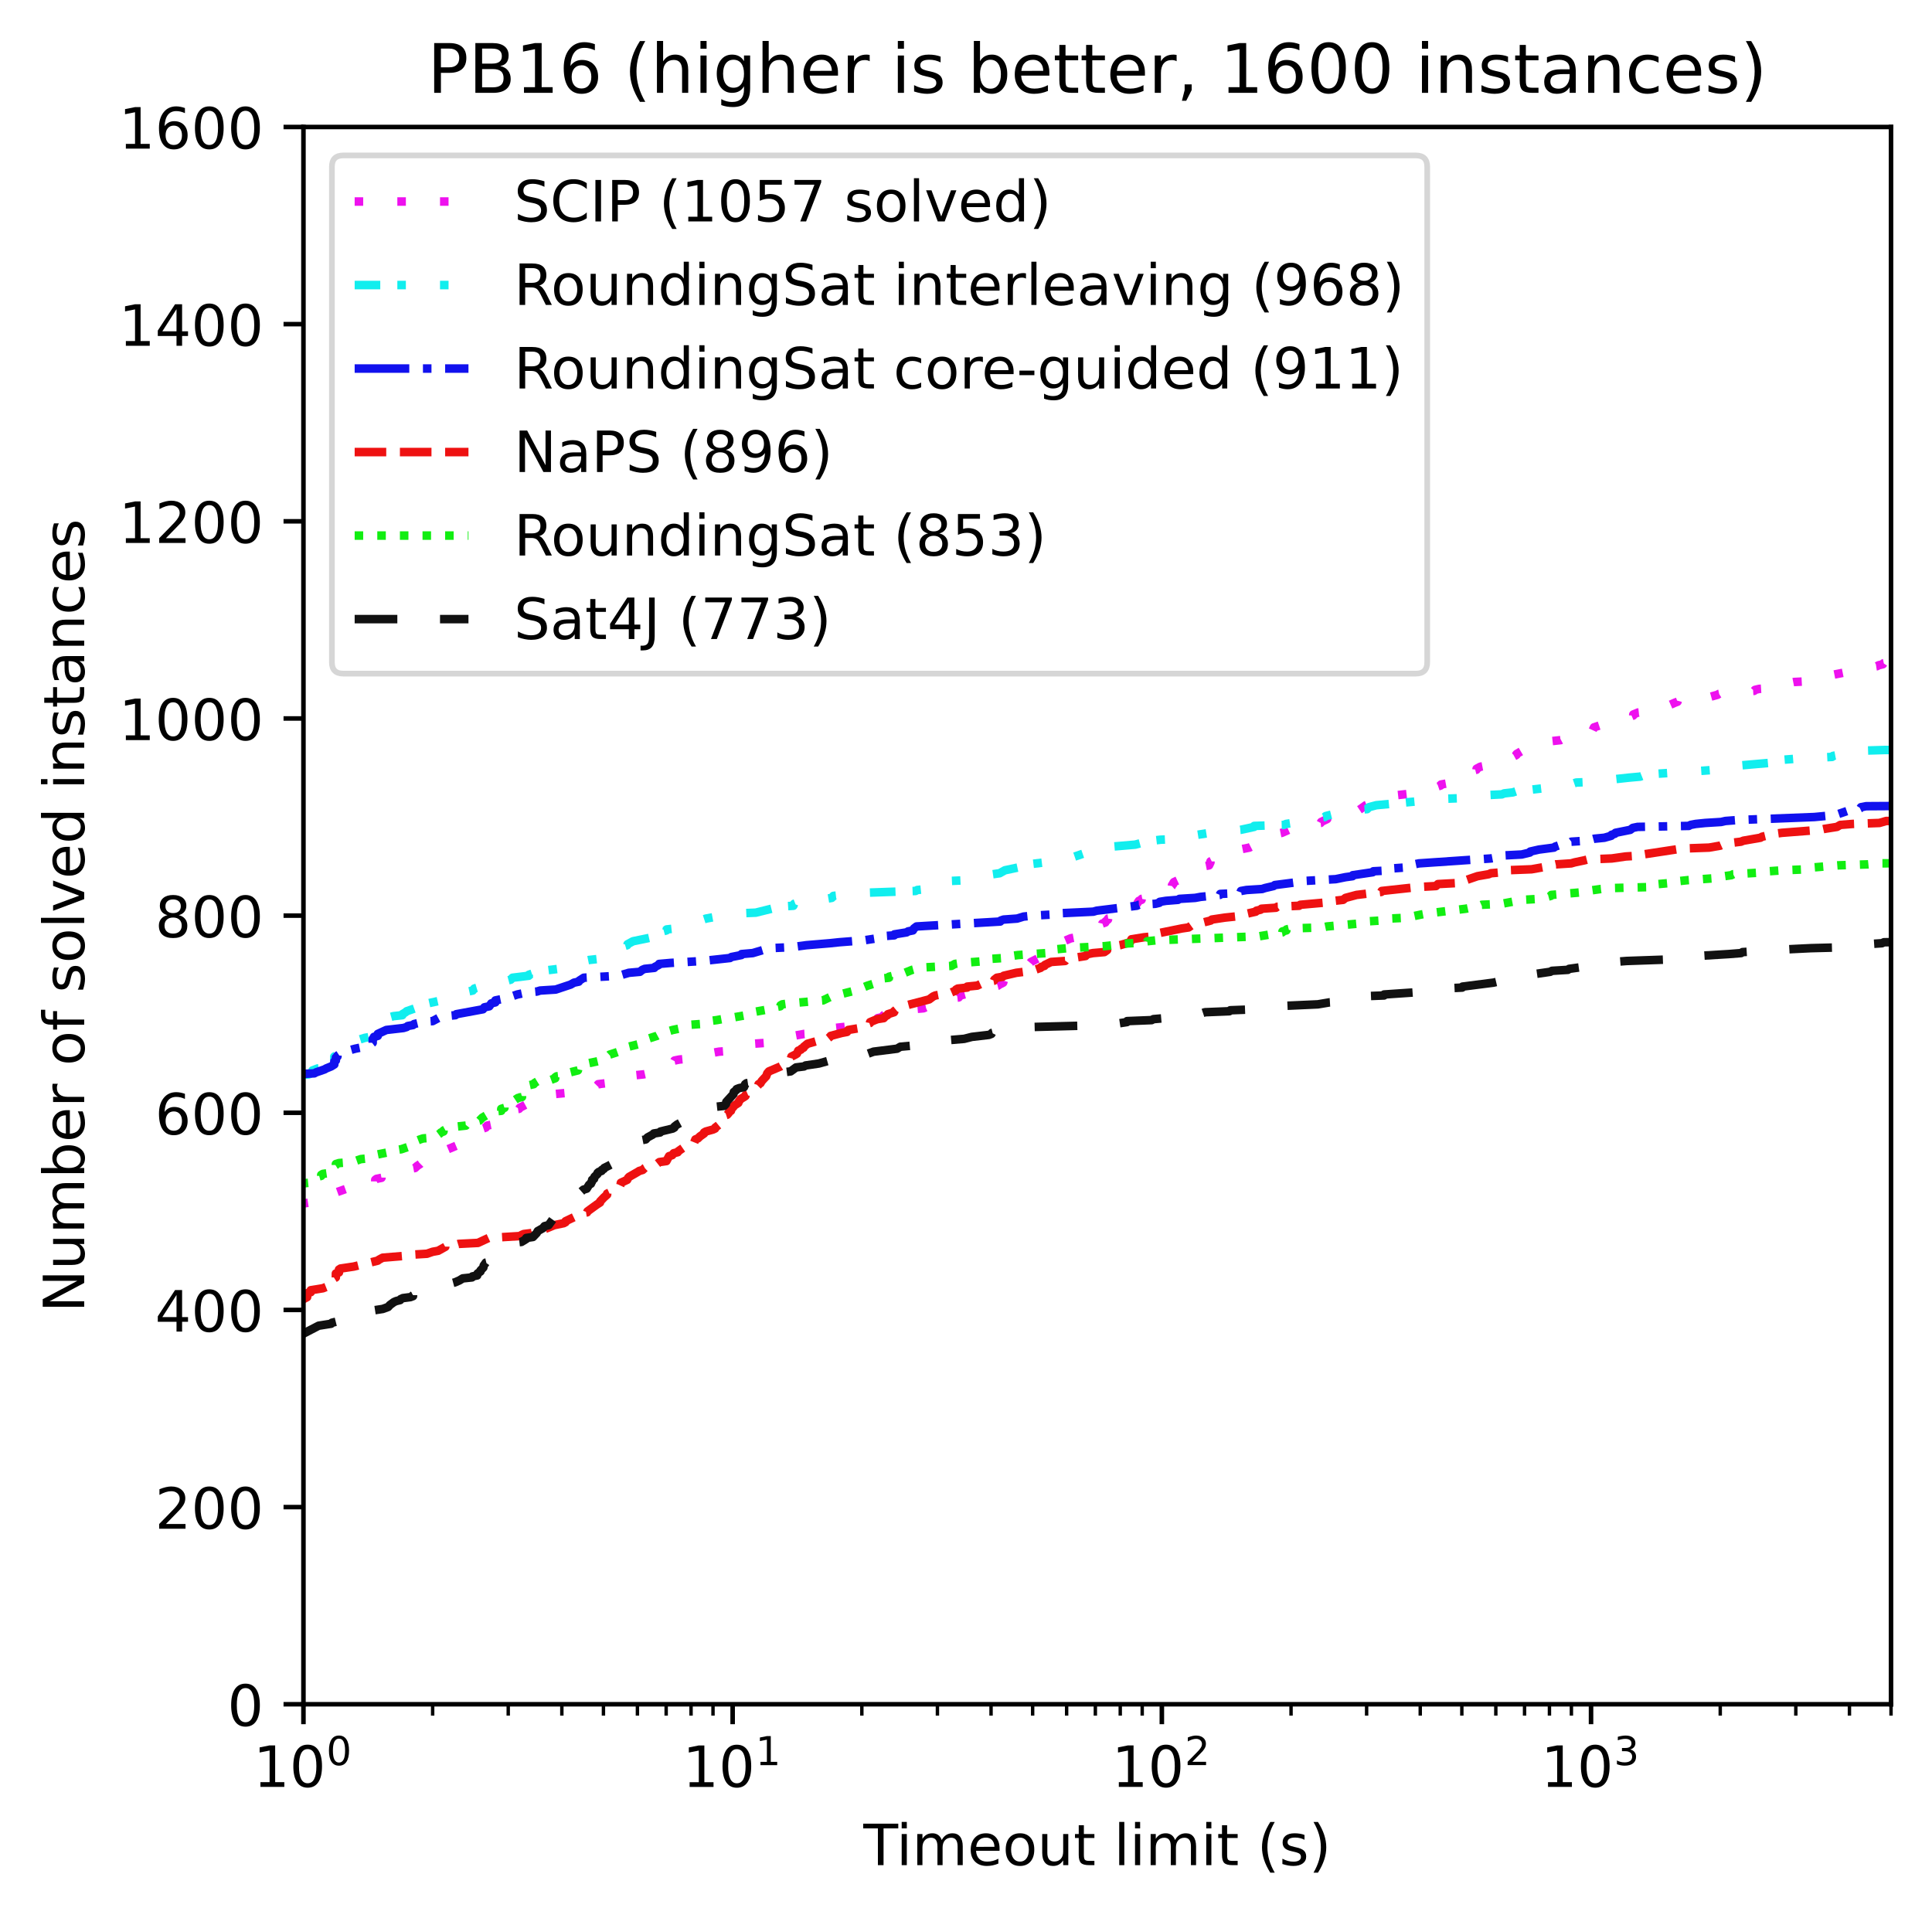 <?xml version="1.0"?>
 <!-- Created with matplotlib (https://matplotlib.org/) -->
<svg height="337.074" version="1.1" viewBox="0 0 339.528 337.074" width="339.528" xmlns="http://www.w3.org/2000/svg" xmlns:xlink="http://www.w3.org/1999/xlink"> <defs> <style type="text/css">
*{stroke-linecap:butt;stroke-linejoin:round;} </style> </defs> <g id="figure_1"> <g id="patch_1"> <path d="M 0 337.074 L 339.528 337.074 L 339.528 0 L 0 0 z
" style="fill:#ffffff;"></path> </g> <g id="axes_1"> <g id="patch_2"> <path d="M 53.328 299.518 L 332.328 299.518 L 332.328 22.318 L 53.328 22.318 z
" style="fill:#ffffff;"></path> </g> <g id="matplotlib.axis_1"> <g id="xtick_1"> <g id="line2d_1"> <defs> <path d="M 0 0 L 0 3.5 " id="m75910e0bbe" style="stroke:#000000;stroke-width:0.8;"></path> </defs> <g> <use style="stroke:#000000;stroke-width:0.8;" x="53.328" xlink:href="#m75910e0bbe" y="299.518"></use> </g> </g> <g id="text_1">  <defs> <path d="M 12.406 8.297 L 28.516 8.297 L 28.516 63.922 L 10.984 60.406 L 10.984 69.391 L 28.422 72.906 L 38.281 72.906 L 38.281 8.297 L 54.391 8.297 L 54.391 0 L 12.406 0 z
" id="DejaVuSans-49"></path> <path d="M 31.781 66.406 Q 24.172 66.406 20.328 58.906 Q 16.5 51.422 16.5 36.375 Q 16.5 21.391 20.328 13.891 Q 24.172 6.391 31.781 6.391 Q 39.453 6.391 43.281 13.891 Q 47.125 21.391 47.125 36.375 Q 47.125 51.422 43.281 58.906 Q 39.453 66.406 31.781 66.406 z
M 31.781 74.219 Q 44.047 74.219 50.516 64.516 Q 56.984 54.828 56.984 36.375 Q 56.984 17.969 50.516 8.266 Q 44.047 -1.422 31.781 -1.422 Q 19.531 -1.422 13.062 8.266 Q 6.594 17.969 6.594 36.375 Q 6.594 54.828 13.062 64.516 Q 19.531 74.219 31.781 74.219 z
" id="DejaVuSans-48"></path> </defs> <g transform="translate(44.528 314.117)scale(0.1 -0.1)"> <use transform="translate(0 0.766)" xlink:href="#DejaVuSans-49"></use> <use transform="translate(63.623 0.766)" xlink:href="#DejaVuSans-48"></use> <use transform="translate(128.203 39.047)scale(0.7)" xlink:href="#DejaVuSans-48"></use> </g> </g> </g> <g id="xtick_2"> <g id="line2d_2"> <g> <use style="stroke:#000000;stroke-width:0.8;" x="128.755" xlink:href="#m75910e0bbe" y="299.518"></use> </g> </g> <g id="text_2">  <g transform="translate(119.955 314.117)scale(0.1 -0.1)"> <use transform="translate(0 0.684)" xlink:href="#DejaVuSans-49"></use> <use transform="translate(63.623 0.684)" xlink:href="#DejaVuSans-48"></use> <use transform="translate(128.203 38.966)scale(0.7)" xlink:href="#DejaVuSans-49"></use> </g> </g> </g> <g id="xtick_3"> <g id="line2d_3"> <g> <use style="stroke:#000000;stroke-width:0.8;" x="204.181" xlink:href="#m75910e0bbe" y="299.518"></use> </g> </g> <g id="text_3">  <defs> <path d="M 19.188 8.297 L 53.609 8.297 L 53.609 0 L 7.328 0 L 7.328 8.297 Q 12.938 14.109 22.625 23.891 Q 32.328 33.688 34.812 36.531 Q 39.547 41.844 41.422 45.531 Q 43.312 49.219 43.312 52.781 Q 43.312 58.594 39.234 62.25 Q 35.156 65.922 28.609 65.922 Q 23.969 65.922 18.812 64.312 Q 13.672 62.703 7.812 59.422 L 7.812 69.391 Q 13.766 71.781 18.938 73 Q 24.125 74.219 28.422 74.219 Q 39.75 74.219 46.484 68.547 Q 53.219 62.891 53.219 53.422 Q 53.219 48.922 51.531 44.891 Q 49.859 40.875 45.406 35.406 Q 44.188 33.984 37.641 27.219 Q 31.109 20.453 19.188 8.297 z
" id="DejaVuSans-50"></path> </defs> <g transform="translate(195.381 314.117)scale(0.1 -0.1)"> <use transform="translate(0 0.766)" xlink:href="#DejaVuSans-49"></use> <use transform="translate(63.623 0.766)" xlink:href="#DejaVuSans-48"></use> <use transform="translate(128.203 39.047)scale(0.7)" xlink:href="#DejaVuSans-50"></use> </g> </g> </g> <g id="xtick_4"> <g id="line2d_4"> <g> <use style="stroke:#000000;stroke-width:0.8;" x="279.607" xlink:href="#m75910e0bbe" y="299.518"></use> </g> </g> <g id="text_4">  <defs> <path d="M 40.578 39.312 Q 47.656 37.797 51.625 33 Q 55.609 28.219 55.609 21.188 Q 55.609 10.406 48.188 4.484 Q 40.766 -1.422 27.094 -1.422 Q 22.516 -1.422 17.656 -0.516 Q 12.797 0.391 7.625 2.203 L 7.625 11.719 Q 11.719 9.328 16.594 8.109 Q 21.484 6.891 26.812 6.891 Q 36.078 6.891 40.938 10.547 Q 45.797 14.203 45.797 21.188 Q 45.797 27.641 41.281 31.266 Q 36.766 34.906 28.719 34.906 L 20.219 34.906 L 20.219 43.016 L 29.109 43.016 Q 36.375 43.016 40.234 45.922 Q 44.094 48.828 44.094 54.297 Q 44.094 59.906 40.109 62.906 Q 36.141 65.922 28.719 65.922 Q 24.656 65.922 20.016 65.031 Q 15.375 64.156 9.812 62.312 L 9.812 71.094 Q 15.438 72.656 20.344 73.438 Q 25.25 74.219 29.594 74.219 Q 40.828 74.219 47.359 69.109 Q 53.906 64.016 53.906 55.328 Q 53.906 49.266 50.438 45.094 Q 46.969 40.922 40.578 39.312 z
" id="DejaVuSans-51"></path> </defs> <g transform="translate(270.807 314.117)scale(0.1 -0.1)"> <use transform="translate(0 0.766)" xlink:href="#DejaVuSans-49"></use> <use transform="translate(63.623 0.766)" xlink:href="#DejaVuSans-48"></use> <use transform="translate(128.203 39.047)scale(0.7)" xlink:href="#DejaVuSans-51"></use> </g> </g> </g> <g id="xtick_5"> <g id="line2d_5"> <defs> <path d="M 0 0 L 0 2 " id="mc6d38bd63f" style="stroke:#000000;stroke-width:0.6;"></path> </defs> <g> <use style="stroke:#000000;stroke-width:0.6;" x="76.034" xlink:href="#mc6d38bd63f" y="299.518"></use> </g> </g> </g> <g id="xtick_6"> <g id="line2d_6"> <g> <use style="stroke:#000000;stroke-width:0.6;" x="89.316" xlink:href="#mc6d38bd63f" y="299.518"></use> </g> </g> </g> <g id="xtick_7"> <g id="line2d_7"> <g> <use style="stroke:#000000;stroke-width:0.6;" x="98.739" xlink:href="#mc6d38bd63f" y="299.518"></use> </g> </g> </g> <g id="xtick_8"> <g id="line2d_8"> <g> <use style="stroke:#000000;stroke-width:0.6;" x="106.049" xlink:href="#mc6d38bd63f" y="299.518"></use> </g> </g> </g> <g id="xtick_9"> <g id="line2d_9"> <g> <use style="stroke:#000000;stroke-width:0.6;" x="112.021" xlink:href="#mc6d38bd63f" y="299.518"></use> </g> </g> </g> <g id="xtick_10"> <g id="line2d_10"> <g> <use style="stroke:#000000;stroke-width:0.6;" x="117.071" xlink:href="#mc6d38bd63f" y="299.518"></use> </g> </g> </g> <g id="xtick_11"> <g id="line2d_11"> <g> <use style="stroke:#000000;stroke-width:0.6;" x="121.445" xlink:href="#mc6d38bd63f" y="299.518"></use> </g> </g> </g> <g id="xtick_12"> <g id="line2d_12"> <g> <use style="stroke:#000000;stroke-width:0.6;" x="125.303" xlink:href="#mc6d38bd63f" y="299.518"></use> </g> </g> </g> <g id="xtick_13"> <g id="line2d_13"> <g> <use style="stroke:#000000;stroke-width:0.6;" x="151.46" xlink:href="#mc6d38bd63f" y="299.518"></use> </g> </g> </g> <g id="xtick_14"> <g id="line2d_14"> <g> <use style="stroke:#000000;stroke-width:0.6;" x="164.742" xlink:href="#mc6d38bd63f" y="299.518"></use> </g> </g> </g> <g id="xtick_15"> <g id="line2d_15"> <g> <use style="stroke:#000000;stroke-width:0.6;" x="174.166" xlink:href="#mc6d38bd63f" y="299.518"></use> </g> </g> </g> <g id="xtick_16"> <g id="line2d_16"> <g> <use style="stroke:#000000;stroke-width:0.6;" x="181.475" xlink:href="#mc6d38bd63f" y="299.518"></use> </g> </g> </g> <g id="xtick_17"> <g id="line2d_17"> <g> <use style="stroke:#000000;stroke-width:0.6;" x="187.448" xlink:href="#mc6d38bd63f" y="299.518"></use> </g> </g> </g> <g id="xtick_18"> <g id="line2d_18"> <g> <use style="stroke:#000000;stroke-width:0.6;" x="192.497" xlink:href="#mc6d38bd63f" y="299.518"></use> </g> </g> </g> <g id="xtick_19"> <g id="line2d_19"> <g> <use style="stroke:#000000;stroke-width:0.6;" x="196.871" xlink:href="#mc6d38bd63f" y="299.518"></use> </g> </g> </g> <g id="xtick_20"> <g id="line2d_20"> <g> <use style="stroke:#000000;stroke-width:0.6;" x="200.73" xlink:href="#mc6d38bd63f" y="299.518"></use> </g> </g> </g> <g id="xtick_21"> <g id="line2d_21"> <g> <use style="stroke:#000000;stroke-width:0.6;" x="226.887" xlink:href="#mc6d38bd63f" y="299.518"></use> </g> </g> </g> <g id="xtick_22"> <g id="line2d_22"> <g> <use style="stroke:#000000;stroke-width:0.6;" x="240.168" xlink:href="#mc6d38bd63f" y="299.518"></use> </g> </g> </g> <g id="xtick_23"> <g id="line2d_23"> <g> <use style="stroke:#000000;stroke-width:0.6;" x="249.592" xlink:href="#mc6d38bd63f" y="299.518"></use> </g> </g> </g> <g id="xtick_24"> <g id="line2d_24"> <g> <use style="stroke:#000000;stroke-width:0.6;" x="256.902" xlink:href="#mc6d38bd63f" y="299.518"></use> </g> </g> </g> <g id="xtick_25"> <g id="line2d_25"> <g> <use style="stroke:#000000;stroke-width:0.6;" x="262.874" xlink:href="#mc6d38bd63f" y="299.518"></use> </g> </g> </g> <g id="xtick_26"> <g id="line2d_26"> <g> <use style="stroke:#000000;stroke-width:0.6;" x="267.924" xlink:href="#mc6d38bd63f" y="299.518"></use> </g> </g> </g> <g id="xtick_27"> <g id="line2d_27"> <g> <use style="stroke:#000000;stroke-width:0.6;" x="272.298" xlink:href="#mc6d38bd63f" y="299.518"></use> </g> </g> </g> <g id="xtick_28"> <g id="line2d_28"> <g> <use style="stroke:#000000;stroke-width:0.6;" x="276.156" xlink:href="#mc6d38bd63f" y="299.518"></use> </g> </g> </g> <g id="xtick_29"> <g id="line2d_29"> <g> <use style="stroke:#000000;stroke-width:0.6;" x="302.313" xlink:href="#mc6d38bd63f" y="299.518"></use> </g> </g> </g> <g id="xtick_30"> <g id="line2d_30"> <g> <use style="stroke:#000000;stroke-width:0.6;" x="315.595" xlink:href="#mc6d38bd63f" y="299.518"></use> </g> </g> </g> <g id="xtick_31"> <g id="line2d_31"> <g> <use style="stroke:#000000;stroke-width:0.6;" x="325.019" xlink:href="#mc6d38bd63f" y="299.518"></use> </g> </g> </g> <g id="xtick_32"> <g id="line2d_32"> <g> <use style="stroke:#000000;stroke-width:0.6;" x="332.328" xlink:href="#mc6d38bd63f" y="299.518"></use> </g> </g> </g> <g id="text_5">  <defs> <path d="M -0.297 72.906 L 61.375 72.906 L 61.375 64.594 L 35.5 64.594 L 35.5 0 L 25.594 0 L 25.594 64.594 L -0.297 64.594 z
" id="DejaVuSans-84"></path> <path d="M 9.422 54.688 L 18.406 54.688 L 18.406 0 L 9.422 0 z
M 9.422 75.984 L 18.406 75.984 L 18.406 64.594 L 9.422 64.594 z
" id="DejaVuSans-105"></path> <path d="M 52 44.188 Q 55.375 50.25 60.062 53.125 Q 64.75 56 71.094 56 Q 79.641 56 84.281 50.016 Q 88.922 44.047 88.922 33.016 L 88.922 0 L 79.891 0 L 79.891 32.719 Q 79.891 40.578 77.094 44.375 Q 74.312 48.188 68.609 48.188 Q 61.625 48.188 57.562 43.547 Q 53.516 38.922 53.516 30.906 L 53.516 0 L 44.484 0 L 44.484 32.719 Q 44.484 40.625 41.703 44.406 Q 38.922 48.188 33.109 48.188 Q 26.219 48.188 22.156 43.531 Q 18.109 38.875 18.109 30.906 L 18.109 0 L 9.078 0 L 9.078 54.688 L 18.109 54.688 L 18.109 46.188 Q 21.188 51.219 25.484 53.609 Q 29.781 56 35.688 56 Q 41.656 56 45.828 52.969 Q 50 49.953 52 44.188 z
" id="DejaVuSans-109"></path> <path d="M 56.203 29.594 L 56.203 25.203 L 14.891 25.203 Q 15.484 15.922 20.484 11.062 Q 25.484 6.203 34.422 6.203 Q 39.594 6.203 44.453 7.469 Q 49.312 8.734 54.109 11.281 L 54.109 2.781 Q 49.266 0.734 44.188 -0.344 Q 39.109 -1.422 33.891 -1.422 Q 20.797 -1.422 13.156 6.188 Q 5.516 13.812 5.516 26.812 Q 5.516 40.234 12.766 48.109 Q 20.016 56 32.328 56 Q 43.359 56 49.781 48.891 Q 56.203 41.797 56.203 29.594 z
M 47.219 32.234 Q 47.125 39.594 43.094 43.984 Q 39.062 48.391 32.422 48.391 Q 24.906 48.391 20.391 44.141 Q 15.875 39.891 15.188 32.172 z
" id="DejaVuSans-101"></path> <path d="M 30.609 48.391 Q 23.391 48.391 19.188 42.75 Q 14.984 37.109 14.984 27.297 Q 14.984 17.484 19.156 11.844 Q 23.344 6.203 30.609 6.203 Q 37.797 6.203 41.984 11.859 Q 46.188 17.531 46.188 27.297 Q 46.188 37.016 41.984 42.703 Q 37.797 48.391 30.609 48.391 z
M 30.609 56 Q 42.328 56 49.016 48.375 Q 55.719 40.766 55.719 27.297 Q 55.719 13.875 49.016 6.219 Q 42.328 -1.422 30.609 -1.422 Q 18.844 -1.422 12.172 6.219 Q 5.516 13.875 5.516 27.297 Q 5.516 40.766 12.172 48.375 Q 18.844 56 30.609 56 z
" id="DejaVuSans-111"></path> <path d="M 8.5 21.578 L 8.5 54.688 L 17.484 54.688 L 17.484 21.922 Q 17.484 14.156 20.5 10.266 Q 23.531 6.391 29.594 6.391 Q 36.859 6.391 41.078 11.031 Q 45.312 15.672 45.312 23.688 L 45.312 54.688 L 54.297 54.688 L 54.297 0 L 45.312 0 L 45.312 8.406 Q 42.047 3.422 37.719 1 Q 33.406 -1.422 27.688 -1.422 Q 18.266 -1.422 13.375 4.438 Q 8.5 10.297 8.5 21.578 z
M 31.109 56 z
" id="DejaVuSans-117"></path> <path d="M 18.312 70.219 L 18.312 54.688 L 36.812 54.688 L 36.812 47.703 L 18.312 47.703 L 18.312 18.016 Q 18.312 11.328 20.141 9.422 Q 21.969 7.516 27.594 7.516 L 36.812 7.516 L 36.812 0 L 27.594 0 Q 17.188 0 13.234 3.875 Q 9.281 7.766 9.281 18.016 L 9.281 47.703 L 2.688 47.703 L 2.688 54.688 L 9.281 54.688 L 9.281 70.219 z
" id="DejaVuSans-116"></path> <path id="DejaVuSans-32"></path> <path d="M 9.422 75.984 L 18.406 75.984 L 18.406 0 L 9.422 0 z
" id="DejaVuSans-108"></path> <path d="M 31 75.875 Q 24.469 64.656 21.281 53.656 Q 18.109 42.672 18.109 31.391 Q 18.109 20.125 21.312 9.062 Q 24.516 -2 31 -13.188 L 23.188 -13.188 Q 15.875 -1.703 12.234 9.375 Q 8.594 20.453 8.594 31.391 Q 8.594 42.281 12.203 53.312 Q 15.828 64.359 23.188 75.875 z
" id="DejaVuSans-40"></path> <path d="M 44.281 53.078 L 44.281 44.578 Q 40.484 46.531 36.375 47.5 Q 32.281 48.484 27.875 48.484 Q 21.188 48.484 17.844 46.438 Q 14.5 44.391 14.5 40.281 Q 14.5 37.156 16.891 35.375 Q 19.281 33.594 26.516 31.984 L 29.594 31.297 Q 39.156 29.25 43.188 25.516 Q 47.219 21.781 47.219 15.094 Q 47.219 7.469 41.188 3.016 Q 35.156 -1.422 24.609 -1.422 Q 20.219 -1.422 15.453 -0.562 Q 10.688 0.297 5.422 2 L 5.422 11.281 Q 10.406 8.688 15.234 7.391 Q 20.062 6.109 24.812 6.109 Q 31.156 6.109 34.562 8.281 Q 37.984 10.453 37.984 14.406 Q 37.984 18.062 35.516 20.016 Q 33.062 21.969 24.703 23.781 L 21.578 24.516 Q 13.234 26.266 9.516 29.906 Q 5.812 33.547 5.812 39.891 Q 5.812 47.609 11.281 51.797 Q 16.75 56 26.812 56 Q 31.781 56 36.172 55.266 Q 40.578 54.547 44.281 53.078 z
" id="DejaVuSans-115"></path> <path d="M 8.016 75.875 L 15.828 75.875 Q 23.141 64.359 26.781 53.312 Q 30.422 42.281 30.422 31.391 Q 30.422 20.453 26.781 9.375 Q 23.141 -1.703 15.828 -13.188 L 8.016 -13.188 Q 14.5 -2 17.703 9.062 Q 20.906 20.125 20.906 31.391 Q 20.906 42.672 17.703 53.656 Q 14.5 64.656 8.016 75.875 z
" id="DejaVuSans-41"></path> </defs> <g transform="translate(151.724 327.795)scale(0.1 -0.1)"> <use xlink:href="#DejaVuSans-84"></use> <use x="57.959" xlink:href="#DejaVuSans-105"></use> <use x="85.742" xlink:href="#DejaVuSans-109"></use> <use x="183.154" xlink:href="#DejaVuSans-101"></use> <use x="244.678" xlink:href="#DejaVuSans-111"></use> <use x="305.859" xlink:href="#DejaVuSans-117"></use> <use x="369.238" xlink:href="#DejaVuSans-116"></use> <use x="408.447" xlink:href="#DejaVuSans-32"></use> <use x="440.234" xlink:href="#DejaVuSans-108"></use> <use x="468.018" xlink:href="#DejaVuSans-105"></use> <use x="495.801" xlink:href="#DejaVuSans-109"></use> <use x="593.213" xlink:href="#DejaVuSans-105"></use> <use x="620.996" xlink:href="#DejaVuSans-116"></use> <use x="660.205" xlink:href="#DejaVuSans-32"></use> <use x="691.992" xlink:href="#DejaVuSans-40"></use> <use x="731.006" xlink:href="#DejaVuSans-115"></use> <use x="783.105" xlink:href="#DejaVuSans-41"></use> </g> </g> </g> <g id="matplotlib.axis_2"> <g id="ytick_1"> <g id="line2d_33"> <defs> <path d="M 0 0 L -3.5 0 " id="mae503706f0" style="stroke:#000000;stroke-width:0.8;"></path> </defs> <g> <use style="stroke:#000000;stroke-width:0.8;" x="53.328" xlink:href="#mae503706f0" y="299.518"></use> </g> </g> <g id="text_6">  <g transform="translate(39.966 303.317)scale(0.1 -0.1)"> <use xlink:href="#DejaVuSans-48"></use> </g> </g> </g> <g id="ytick_2"> <g id="line2d_34"> <g> <use style="stroke:#000000;stroke-width:0.8;" x="53.328" xlink:href="#mae503706f0" y="264.868"></use> </g> </g> <g id="text_7">  <g transform="translate(27.241 268.667)scale(0.1 -0.1)"> <use xlink:href="#DejaVuSans-50"></use> <use x="63.623" xlink:href="#DejaVuSans-48"></use> <use x="127.246" xlink:href="#DejaVuSans-48"></use> </g> </g> </g> <g id="ytick_3"> <g id="line2d_35"> <g> <use style="stroke:#000000;stroke-width:0.8;" x="53.328" xlink:href="#mae503706f0" y="230.218"></use> </g> </g> <g id="text_8">  <defs> <path d="M 37.797 64.312 L 12.891 25.391 L 37.797 25.391 z
M 35.203 72.906 L 47.609 72.906 L 47.609 25.391 L 58.016 25.391 L 58.016 17.188 L 47.609 17.188 L 47.609 0 L 37.797 0 L 37.797 17.188 L 4.891 17.188 L 4.891 26.703 z
" id="DejaVuSans-52"></path> </defs> <g transform="translate(27.241 234.017)scale(0.1 -0.1)"> <use xlink:href="#DejaVuSans-52"></use> <use x="63.623" xlink:href="#DejaVuSans-48"></use> <use x="127.246" xlink:href="#DejaVuSans-48"></use> </g> </g> </g> <g id="ytick_4"> <g id="line2d_36"> <g> <use style="stroke:#000000;stroke-width:0.8;" x="53.328" xlink:href="#mae503706f0" y="195.568"></use> </g> </g> <g id="text_9">  <defs> <path d="M 33.016 40.375 Q 26.375 40.375 22.484 35.828 Q 18.609 31.297 18.609 23.391 Q 18.609 15.531 22.484 10.953 Q 26.375 6.391 33.016 6.391 Q 39.656 6.391 43.531 10.953 Q 47.406 15.531 47.406 23.391 Q 47.406 31.297 43.531 35.828 Q 39.656 40.375 33.016 40.375 z
M 52.594 71.297 L 52.594 62.312 Q 48.875 64.062 45.094 64.984 Q 41.312 65.922 37.594 65.922 Q 27.828 65.922 22.672 59.328 Q 17.531 52.734 16.797 39.406 Q 19.672 43.656 24.016 45.922 Q 28.375 48.188 33.594 48.188 Q 44.578 48.188 50.953 41.516 Q 57.328 34.859 57.328 23.391 Q 57.328 12.156 50.688 5.359 Q 44.047 -1.422 33.016 -1.422 Q 20.359 -1.422 13.672 8.266 Q 6.984 17.969 6.984 36.375 Q 6.984 53.656 15.188 63.938 Q 23.391 74.219 37.203 74.219 Q 40.922 74.219 44.703 73.484 Q 48.484 72.75 52.594 71.297 z
" id="DejaVuSans-54"></path> </defs> <g transform="translate(27.241 199.367)scale(0.1 -0.1)"> <use xlink:href="#DejaVuSans-54"></use> <use x="63.623" xlink:href="#DejaVuSans-48"></use> <use x="127.246" xlink:href="#DejaVuSans-48"></use> </g> </g> </g> <g id="ytick_5"> <g id="line2d_37"> <g> <use style="stroke:#000000;stroke-width:0.8;" x="53.328" xlink:href="#mae503706f0" y="160.918"></use> </g> </g> <g id="text_10">  <defs> <path d="M 31.781 34.625 Q 24.75 34.625 20.719 30.859 Q 16.703 27.094 16.703 20.516 Q 16.703 13.922 20.719 10.156 Q 24.75 6.391 31.781 6.391 Q 38.812 6.391 42.859 10.172 Q 46.922 13.969 46.922 20.516 Q 46.922 27.094 42.891 30.859 Q 38.875 34.625 31.781 34.625 z
M 21.922 38.812 Q 15.578 40.375 12.031 44.719 Q 8.5 49.078 8.5 55.328 Q 8.5 64.062 14.719 69.141 Q 20.953 74.219 31.781 74.219 Q 42.672 74.219 48.875 69.141 Q 55.078 64.062 55.078 55.328 Q 55.078 49.078 51.531 44.719 Q 48 40.375 41.703 38.812 Q 48.828 37.156 52.797 32.312 Q 56.781 27.484 56.781 20.516 Q 56.781 9.906 50.312 4.234 Q 43.844 -1.422 31.781 -1.422 Q 19.734 -1.422 13.25 4.234 Q 6.781 9.906 6.781 20.516 Q 6.781 27.484 10.781 32.312 Q 14.797 37.156 21.922 38.812 z
M 18.312 54.391 Q 18.312 48.734 21.844 45.562 Q 25.391 42.391 31.781 42.391 Q 38.141 42.391 41.719 45.562 Q 45.312 48.734 45.312 54.391 Q 45.312 60.062 41.719 63.234 Q 38.141 66.406 31.781 66.406 Q 25.391 66.406 21.844 63.234 Q 18.312 60.062 18.312 54.391 z
" id="DejaVuSans-56"></path> </defs> <g transform="translate(27.241 164.717)scale(0.1 -0.1)"> <use xlink:href="#DejaVuSans-56"></use> <use x="63.623" xlink:href="#DejaVuSans-48"></use> <use x="127.246" xlink:href="#DejaVuSans-48"></use> </g> </g> </g> <g id="ytick_6"> <g id="line2d_38"> <g> <use style="stroke:#000000;stroke-width:0.8;" x="53.328" xlink:href="#mae503706f0" y="126.268"></use> </g> </g> <g id="text_11">  <g transform="translate(20.878 130.067)scale(0.1 -0.1)"> <use xlink:href="#DejaVuSans-49"></use> <use x="63.623" xlink:href="#DejaVuSans-48"></use> <use x="127.246" xlink:href="#DejaVuSans-48"></use> <use x="190.869" xlink:href="#DejaVuSans-48"></use> </g> </g> </g> <g id="ytick_7"> <g id="line2d_39"> <g> <use style="stroke:#000000;stroke-width:0.8;" x="53.328" xlink:href="#mae503706f0" y="91.618"></use> </g> </g> <g id="text_12">  <g transform="translate(20.878 95.417)scale(0.1 -0.1)"> <use xlink:href="#DejaVuSans-49"></use> <use x="63.623" xlink:href="#DejaVuSans-50"></use> <use x="127.246" xlink:href="#DejaVuSans-48"></use> <use x="190.869" xlink:href="#DejaVuSans-48"></use> </g> </g> </g> <g id="ytick_8"> <g id="line2d_40"> <g> <use style="stroke:#000000;stroke-width:0.8;" x="53.328" xlink:href="#mae503706f0" y="56.968"></use> </g> </g> <g id="text_13">  <g transform="translate(20.878 60.767)scale(0.1 -0.1)"> <use xlink:href="#DejaVuSans-49"></use> <use x="63.623" xlink:href="#DejaVuSans-52"></use> <use x="127.246" xlink:href="#DejaVuSans-48"></use> <use x="190.869" xlink:href="#DejaVuSans-48"></use> </g> </g> </g> <g id="ytick_9"> <g id="line2d_41"> <g> <use style="stroke:#000000;stroke-width:0.8;" x="53.328" xlink:href="#mae503706f0" y="22.318"></use> </g> </g> <g id="text_14">  <g transform="translate(20.878 26.117)scale(0.1 -0.1)"> <use xlink:href="#DejaVuSans-49"></use> <use x="63.623" xlink:href="#DejaVuSans-54"></use> <use x="127.246" xlink:href="#DejaVuSans-48"></use> <use x="190.869" xlink:href="#DejaVuSans-48"></use> </g> </g> </g> <g id="text_15">  <defs> <path d="M 9.812 72.906 L 23.094 72.906 L 55.422 11.922 L 55.422 72.906 L 64.984 72.906 L 64.984 0 L 51.703 0 L 19.391 60.984 L 19.391 0 L 9.812 0 z
" id="DejaVuSans-78"></path> <path d="M 48.688 27.297 Q 48.688 37.203 44.609 42.844 Q 40.531 48.484 33.406 48.484 Q 26.266 48.484 22.188 42.844 Q 18.109 37.203 18.109 27.297 Q 18.109 17.391 22.188 11.75 Q 26.266 6.109 33.406 6.109 Q 40.531 6.109 44.609 11.75 Q 48.688 17.391 48.688 27.297 z
M 18.109 46.391 Q 20.953 51.266 25.266 53.625 Q 29.594 56 35.594 56 Q 45.562 56 51.781 48.094 Q 58.016 40.188 58.016 27.297 Q 58.016 14.406 51.781 6.484 Q 45.562 -1.422 35.594 -1.422 Q 29.594 -1.422 25.266 0.953 Q 20.953 3.328 18.109 8.203 L 18.109 0 L 9.078 0 L 9.078 75.984 L 18.109 75.984 z
" id="DejaVuSans-98"></path> <path d="M 41.109 46.297 Q 39.594 47.172 37.812 47.578 Q 36.031 48 33.891 48 Q 26.266 48 22.188 43.047 Q 18.109 38.094 18.109 28.812 L 18.109 0 L 9.078 0 L 9.078 54.688 L 18.109 54.688 L 18.109 46.188 Q 20.953 51.172 25.484 53.578 Q 30.031 56 36.531 56 Q 37.453 56 38.578 55.875 Q 39.703 55.766 41.062 55.516 z
" id="DejaVuSans-114"></path> <path d="M 37.109 75.984 L 37.109 68.5 L 28.516 68.5 Q 23.688 68.5 21.797 66.547 Q 19.922 64.594 19.922 59.516 L 19.922 54.688 L 34.719 54.688 L 34.719 47.703 L 19.922 47.703 L 19.922 0 L 10.891 0 L 10.891 47.703 L 2.297 47.703 L 2.297 54.688 L 10.891 54.688 L 10.891 58.5 Q 10.891 67.625 15.141 71.797 Q 19.391 75.984 28.609 75.984 z
" id="DejaVuSans-102"></path> <path d="M 2.984 54.688 L 12.5 54.688 L 29.594 8.797 L 46.688 54.688 L 56.203 54.688 L 35.688 0 L 23.484 0 z
" id="DejaVuSans-118"></path> <path d="M 45.406 46.391 L 45.406 75.984 L 54.391 75.984 L 54.391 0 L 45.406 0 L 45.406 8.203 Q 42.578 3.328 38.25 0.953 Q 33.938 -1.422 27.875 -1.422 Q 17.969 -1.422 11.734 6.484 Q 5.516 14.406 5.516 27.297 Q 5.516 40.188 11.734 48.094 Q 17.969 56 27.875 56 Q 33.938 56 38.25 53.625 Q 42.578 51.266 45.406 46.391 z
M 14.797 27.297 Q 14.797 17.391 18.875 11.75 Q 22.953 6.109 30.078 6.109 Q 37.203 6.109 41.297 11.75 Q 45.406 17.391 45.406 27.297 Q 45.406 37.203 41.297 42.844 Q 37.203 48.484 30.078 48.484 Q 22.953 48.484 18.875 42.844 Q 14.797 37.203 14.797 27.297 z
" id="DejaVuSans-100"></path> <path d="M 54.891 33.016 L 54.891 0 L 45.906 0 L 45.906 32.719 Q 45.906 40.484 42.875 44.328 Q 39.844 48.188 33.797 48.188 Q 26.516 48.188 22.312 43.547 Q 18.109 38.922 18.109 30.906 L 18.109 0 L 9.078 0 L 9.078 54.688 L 18.109 54.688 L 18.109 46.188 Q 21.344 51.125 25.703 53.562 Q 30.078 56 35.797 56 Q 45.219 56 50.047 50.172 Q 54.891 44.344 54.891 33.016 z
" id="DejaVuSans-110"></path> <path d="M 34.281 27.484 Q 23.391 27.484 19.188 25 Q 14.984 22.516 14.984 16.5 Q 14.984 11.719 18.141 8.906 Q 21.297 6.109 26.703 6.109 Q 34.188 6.109 38.703 11.406 Q 43.219 16.703 43.219 25.484 L 43.219 27.484 z
M 52.203 31.203 L 52.203 0 L 43.219 0 L 43.219 8.297 Q 40.141 3.328 35.547 0.953 Q 30.953 -1.422 24.312 -1.422 Q 15.922 -1.422 10.953 3.297 Q 6 8.016 6 15.922 Q 6 25.141 12.172 29.828 Q 18.359 34.516 30.609 34.516 L 43.219 34.516 L 43.219 35.406 Q 43.219 41.609 39.141 45 Q 35.062 48.391 27.688 48.391 Q 23 48.391 18.547 47.266 Q 14.109 46.141 10.016 43.891 L 10.016 52.203 Q 14.938 54.109 19.578 55.047 Q 24.219 56 28.609 56 Q 40.484 56 46.344 49.844 Q 52.203 43.703 52.203 31.203 z
" id="DejaVuSans-97"></path> <path d="M 48.781 52.594 L 48.781 44.188 Q 44.969 46.297 41.141 47.344 Q 37.312 48.391 33.406 48.391 Q 24.656 48.391 19.812 42.844 Q 14.984 37.312 14.984 27.297 Q 14.984 17.281 19.812 11.734 Q 24.656 6.203 33.406 6.203 Q 37.312 6.203 41.141 7.25 Q 44.969 8.297 48.781 10.406 L 48.781 2.094 Q 45.016 0.344 40.984 -0.531 Q 36.969 -1.422 32.422 -1.422 Q 20.062 -1.422 12.781 6.344 Q 5.516 14.109 5.516 27.297 Q 5.516 40.672 12.859 48.328 Q 20.219 56 33.016 56 Q 37.156 56 41.109 55.141 Q 45.062 54.297 48.781 52.594 z
" id="DejaVuSans-99"></path> </defs> <g transform="translate(14.798 230.64)rotate(-90)scale(0.1 -0.1)"> <use xlink:href="#DejaVuSans-78"></use> <use x="74.805" xlink:href="#DejaVuSans-117"></use> <use x="138.184" xlink:href="#DejaVuSans-109"></use> <use x="235.596" xlink:href="#DejaVuSans-98"></use> <use x="299.072" xlink:href="#DejaVuSans-101"></use> <use x="360.596" xlink:href="#DejaVuSans-114"></use> <use x="401.709" xlink:href="#DejaVuSans-32"></use> <use x="433.496" xlink:href="#DejaVuSans-111"></use> <use x="494.678" xlink:href="#DejaVuSans-102"></use> <use x="529.883" xlink:href="#DejaVuSans-32"></use> <use x="561.67" xlink:href="#DejaVuSans-115"></use> <use x="613.77" xlink:href="#DejaVuSans-111"></use> <use x="674.951" xlink:href="#DejaVuSans-108"></use> <use x="702.734" xlink:href="#DejaVuSans-118"></use> <use x="761.914" xlink:href="#DejaVuSans-101"></use> <use x="823.438" xlink:href="#DejaVuSans-100"></use> <use x="886.914" xlink:href="#DejaVuSans-32"></use> <use x="918.701" xlink:href="#DejaVuSans-105"></use> <use x="946.484" xlink:href="#DejaVuSans-110"></use> <use x="1009.863" xlink:href="#DejaVuSans-115"></use> <use x="1061.963" xlink:href="#DejaVuSans-116"></use> <use x="1101.172" xlink:href="#DejaVuSans-97"></use> <use x="1162.451" xlink:href="#DejaVuSans-110"></use> <use x="1225.83" xlink:href="#DejaVuSans-99"></use> <use x="1280.811" xlink:href="#DejaVuSans-101"></use> <use x="1342.334" xlink:href="#DejaVuSans-115"></use> </g> </g> </g> <g id="line2d_42"> <path clip-path="url(#pbc8ce04d15)" d="M 52.666 211.68 L 53.328 211.507 L 56.747 210.987 L 57.332 210.814 L 57.332 210.294 L 58.471 209.948 L 58.471 209.775 L 60.899 208.908 L 65.045 208.735 L 65.045 208.562 L 65.5 208.215 L 65.5 207.869 L 65.948 207.696 L 65.948 207.349 L 66.17 207.176 L 67.044 207.003 L 67.044 206.829 L 67.259 206.656 L 68.724 205.963 L 72.032 205.443 L 72.944 205.27 L 73.302 204.924 L 73.832 204.577 L 74.181 204.231 L 75.204 204.057 L 76.034 203.538 L 76.197 203.364 L 78.097 203.018 L 78.25 202.845 L 78.25 202.498 L 78.555 202.325 L 78.555 202.152 L 78.706 201.978 L 81.594 200.766 L 82.815 199.38 L 83.212 199.206 L 83.212 199.033 L 84.12 198.86 L 84.375 198.513 L 85.375 198.167 L 85.621 197.82 L 86.465 197.647 L 86.465 197.301 L 87.056 196.608 L 88.092 196.434 L 88.318 196.088 L 89.097 195.741 L 89.964 195.048 L 91.224 194.875 L 91.327 194.702 L 92.93 193.836 L 94.737 193.662 L 94.737 193.489 L 95.379 192.969 L 95.74 192.796 L 97.317 192.45 L 97.487 192.276 L 99.308 192.103 L 99.388 191.93 L 104.643 191.064 L 104.984 190.717 L 105.119 190.544 L 107.896 190.197 L 107.958 190.024 L 108.448 189.678 L 109.644 189.504 L 109.936 189.158 L 113.148 188.811 L 113.93 188.638 L 113.981 188.465 L 114.542 188.292 L 114.744 187.945 L 115.143 187.599 L 116.93 187.079 L 117.118 186.732 L 118.445 186.559 L 118.535 186.386 L 119.374 186.213 L 123.082 185.866 L 124.08 185.693 L 124.38 185.346 L 124.418 185.173 L 126.377 184.827 L 128.82 184.653 L 128.853 184.48 L 129.563 184.134 L 129.755 183.96 L 132.291 183.441 L 134.754 183.267 L 134.945 183.094 L 135.642 182.748 L 138.195 182.574 L 138.995 182.401 L 139.424 182.055 L 141.33 181.708 L 144.456 181.535 L 144.638 181.362 L 146.405 181.188 L 146.634 180.842 L 146.653 180.669 L 149.814 180.322 L 151.509 179.976 L 151.835 179.802 L 152.54 179.629 L 152.619 179.456 L 154.148 179.109 L 154.238 178.936 L 155.026 178.763 L 155.289 178.416 L 156.024 178.07 L 158.625 177.723 L 160.293 177.377 L 162.294 177.204 L 162.68 177.03 L 163.564 176.857 L 163.632 176.684 L 165.625 176.164 L 165.932 175.818 L 166.743 175.644 L 166.887 175.471 L 168.484 175.298 L 168.775 174.951 L 170.714 174.432 L 170.896 174.258 L 172.287 174.085 L 172.675 173.912 L 175.387 173.219 L 175.623 173.046 L 176.298 172.699 L 176.405 172.353 L 177.295 172.179 L 177.702 171.66 L 177.885 171.486 L 178.328 171.313 L 178.336 171.14 L 179.077 170.967 L 179.232 170.793 L 179.988 170.62 L 180.213 170.1 L 180.887 169.407 L 181.179 169.061 L 182.539 168.368 L 182.653 168.021 L 183.042 167.502 L 185.571 166.116 L 186.122 165.769 L 188.177 164.903 L 190.044 164.556 L 190.241 164.383 L 190.753 164.21 L 191.816 164.037 L 192.324 163.344 L 192.777 163.17 L 192.795 162.997 L 193.352 162.651 L 193.692 162.477 L 193.732 162.304 L 194.242 162.131 L 194.269 161.958 L 194.714 161.611 L 194.74 161.438 L 195.764 161.265 L 195.802 161.091 L 197.165 160.398 L 198.544 160.052 L 198.598 159.879 L 198.861 159.705 L 199.091 159.012 L 199.811 158.839 L 200.149 158.319 L 200.617 158.146 L 200.646 157.973 L 203.689 157.453 L 203.862 157.28 L 204.801 157.107 L 205.365 156.24 L 205.947 155.721 L 205.972 155.547 L 206.182 155.374 L 206.182 155.201 L 206.311 155.028 L 207.428 154.508 L 207.481 154.335 L 208.799 154.161 L 208.822 153.988 L 209.201 153.642 L 210.614 153.122 L 211.579 152.429 L 211.593 152.256 L 212.482 152.082 L 212.725 151.563 L 212.727 151.389 L 213.069 151.216 L 215.422 150.696 L 215.927 150.35 L 217.017 150.003 L 217.657 149.657 L 217.834 149.31 L 219.563 148.964 L 219.903 148.791 L 219.992 148.617 L 220.654 148.444 L 221.095 147.924 L 221.667 147.578 L 221.822 147.405 L 223.417 146.885 L 223.512 146.712 L 225.289 146.365 L 226.443 145.845 L 226.747 145.499 L 228.006 145.326 L 228.066 145.152 L 230.018 144.979 L 230.568 144.806 L 232.088 144.633 L 232.179 144.459 L 233.24 143.94 L 233.251 143.766 L 233.815 143.593 L 236.257 143.073 L 236.658 142.727 L 238.528 142.554 L 239.056 142.207 L 240.027 141.514 L 240.457 141.341 L 241.384 141.168 L 241.758 140.648 L 242.03 140.475 L 243.214 140.128 L 243.633 139.955 L 249.855 139.262 L 249.907 139.089 L 250.374 138.742 L 251.034 138.569 L 251.07 138.396 L 252.667 138.222 L 253.185 138.049 L 253.245 137.876 L 254.198 137.703 L 254.4 137.529 L 255.405 137.356 L 255.619 137.183 L 256.591 136.836 L 256.641 136.49 L 257.234 135.97 L 258.182 135.797 L 258.794 135.45 L 259.476 135.277 L 259.498 135.104 L 260.134 134.757 L 261.961 134.411 L 263.285 134.064 L 265.093 133.718 L 265.556 133.198 L 266.501 132.678 L 266.535 132.505 L 267.125 132.159 L 267.712 131.812 L 269.655 131.292 L 269.839 131.119 L 271.249 130.946 L 271.312 130.773 L 272.672 130.253 L 274.246 130.08 L 274.896 129.733 L 274.931 129.56 L 275.572 129.213 L 277.594 128.867 L 277.882 128.694 L 279.893 128.347 L 280.132 127.827 L 284.787 126.268 L 286.22 126.095 L 287.026 125.748 L 287.03 125.575 L 287.846 125.229 L 289.518 125.055 L 290.029 124.882 L 290.167 124.536 L 291.593 124.362 L 291.861 124.189 L 293.411 124.016 L 293.568 123.843 L 294.352 123.496 L 294.808 123.323 L 294.856 123.15 L 295.754 122.803 L 300.369 122.63 L 300.577 122.457 L 301.832 122.11 L 302.103 121.937 L 302.939 121.764 L 308.265 121.417 L 308.42 121.244 L 309.15 121.071 L 311.978 120.897 L 312.375 120.724 L 313.616 120.551 L 313.688 120.378 L 314.374 120.204 L 314.403 120.031 L 315.291 119.858 L 318.682 119.685 L 318.764 119.511 L 320.359 119.165 L 320.983 118.818 L 327.111 117.606 L 327.5 117.432 L 329.836 117.086 L 330.166 116.913 L 330.896 116.739 L 331.01 116.566 L 331.854 116.393 L 340.528 116.328 L 340.528 116.328 " style="fill:none;stroke:#ee11ee;stroke-dasharray:1.5,6;stroke-dashoffset:0;stroke-width:1.5;"></path> </g> <g id="line2d_43"> <path clip-path="url(#pbc8ce04d15)" d="M 51.991 188.985 L 54.296 188.811 L 54.926 188.465 L 54.926 188.118 L 55.849 187.772 L 57.332 187.599 L 57.62 187.425 L 57.62 187.079 L 57.906 186.906 L 57.906 186.732 L 58.19 186.559 L 58.75 186.386 L 58.75 185.693 L 59.026 185.52 L 59.026 185.173 L 59.572 184.827 L 59.572 183.96 L 60.375 183.441 L 60.375 183.267 L 60.638 183.094 L 62.423 182.921 L 64.115 182.401 L 65.045 182.228 L 65.273 182.055 L 65.273 181.881 L 65.5 181.708 L 65.5 181.535 L 65.948 181.188 L 65.948 181.015 L 66.17 180.842 L 66.17 180.495 L 66.391 180.322 L 67.044 179.976 L 67.044 179.802 L 67.684 179.456 L 67.684 179.109 L 67.895 178.936 L 69.131 178.59 L 70.71 178.416 L 70.71 178.243 L 71.283 177.897 L 71.472 177.723 L 72.944 177.204 L 73.124 177.03 L 73.48 176.857 L 73.48 176.684 L 74.867 176.511 L 75.204 176.337 L 79.892 175.298 L 80.037 175.125 L 81.036 174.951 L 81.316 174.605 L 82.142 174.432 L 82.278 174.258 L 83.08 174.085 L 83.343 173.739 L 84.502 173.392 L 87.978 173.046 L 87.978 172.872 L 88.765 172.699 L 89.097 172.353 L 89.75 172.179 L 90.071 171.833 L 92.93 171.486 L 92.93 171.313 L 94.459 170.793 L 95.379 170.62 L 98.161 170.274 L 98.739 170.1 L 100.103 169.927 L 100.493 169.754 L 100.571 169.407 L 102.232 169.234 L 102.598 169.061 L 102.67 168.888 L 103.531 168.714 L 105.051 168.541 L 105.454 168.368 L 105.454 168.195 L 105.786 168.021 L 105.983 167.502 L 106.504 167.155 L 106.569 166.982 L 107.144 166.809 L 108.812 166.635 L 109.644 166.289 L 110.226 166.116 L 110.284 165.942 L 111.248 165.423 L 113.775 164.903 L 114.542 164.73 L 114.593 164.556 L 115.143 164.21 L 115.242 164.037 L 117.118 163.517 L 117.164 163.344 L 118.758 163.17 L 124.08 161.438 L 128.689 160.572 L 132.816 160.398 L 136.299 159.532 L 136.636 159.359 L 139.424 159.186 L 139.565 158.839 L 140.01 158.666 L 143.468 158.493 L 145.079 158.146 L 145.178 157.973 L 146.175 157.8 L 146.462 157.453 L 151.081 156.933 L 160.888 156.587 L 161.206 156.414 L 162.877 156.24 L 162.889 156.067 L 163.314 155.547 L 163.733 155.374 L 165.262 155.201 L 165.476 155.028 L 166.361 154.854 L 170.219 154.681 L 170.932 154.508 L 171.04 154.335 L 171.31 154.161 L 173.185 153.988 L 173.294 153.815 L 175.678 153.468 L 176.603 152.949 L 180.693 152.082 L 180.72 151.909 L 187.887 151.043 L 187.908 150.87 L 190.431 150.003 L 192.338 149.83 L 192.665 149.657 L 192.67 149.484 L 194.525 149.137 L 194.565 148.964 L 195.427 148.791 L 199.495 148.444 L 200.784 148.098 L 201.059 147.924 L 203.934 147.578 L 207.841 147.405 L 207.887 147.231 L 208.245 147.058 L 213.766 146.192 L 218.013 145.845 L 220.404 145.326 L 220.41 145.152 L 225.633 144.979 L 226.012 144.806 L 231.658 143.94 L 231.751 143.766 L 232.803 143.593 L 232.987 143.42 L 235.739 142.727 L 235.969 142.554 L 237.544 142.38 L 240.25 142.207 L 240.58 141.861 L 241.865 141.514 L 251.028 140.648 L 251.424 140.475 L 256.067 140.301 L 256.909 139.955 L 263.94 139.608 L 264.343 139.435 L 265.856 139.262 L 266.374 139.089 L 270.943 138.569 L 271.39 138.396 L 275.378 138.222 L 275.49 138.049 L 277 137.529 L 281.169 137.356 L 281.53 137.183 L 286.316 136.663 L 288.252 136.49 L 288.684 136.317 L 291.469 135.97 L 299.288 135.45 L 303.997 135.104 L 304.151 134.757 L 305.132 134.584 L 311.081 134.064 L 312.367 133.718 L 313.049 133.545 L 315.345 133.371 L 321.967 133.025 L 322.124 132.852 L 323.036 132.678 L 325.242 132.332 L 325.443 131.985 L 331.151 131.812 L 340.528 131.744 L 340.528 131.744 " style="fill:none;stroke:#11eeee;stroke-dasharray:4.5,3,1.5,6,1.5,6;stroke-dashoffset:0;stroke-width:1.5;"></path> </g> <g id="line2d_44"> <path clip-path="url(#pbc8ce04d15)" d="M 51.648 188.811 L 55.237 188.638 L 55.544 188.465 L 57.04 187.945 L 57.332 187.772 L 58.19 187.425 L 58.75 187.079 L 58.75 186.559 L 59.026 186.386 L 59.026 185.866 L 59.3 185.693 L 59.3 185.52 L 60.109 185 L 60.899 184.827 L 61.158 184.653 L 62.423 184.307 L 64.115 183.96 L 65.273 183.441 L 65.5 183.267 L 65.5 182.574 L 65.725 182.401 L 65.725 182.228 L 66.391 182.055 L 66.391 181.708 L 67.895 181.015 L 70.902 180.669 L 71.472 180.495 L 71.66 180.322 L 72.582 180.149 L 72.764 179.976 L 73.48 179.802 L 73.657 179.629 L 76.034 179.456 L 77.318 178.763 L 78.25 178.59 L 80.037 178.416 L 80.182 178.243 L 84.879 177.377 L 85.128 177.03 L 85.985 176.857 L 86.346 176.337 L 87.056 176.164 L 87.056 175.818 L 88.765 175.471 L 89.642 175.298 L 89.857 175.125 L 90.914 174.778 L 92.537 174.432 L 94.365 174.258 L 94.922 174.085 L 97.657 173.912 L 100.259 173.046 L 100.879 172.699 L 101.712 172.526 L 101.787 172.353 L 102.598 171.833 L 108.751 171.486 L 110.513 170.967 L 112.455 170.793 L 112.883 170.447 L 113.306 170.274 L 114.994 170.1 L 115.094 169.927 L 115.782 169.581 L 115.831 169.407 L 117.811 169.234 L 123.508 168.888 L 128.293 168.368 L 128.524 168.195 L 130.29 167.848 L 130.322 167.675 L 132.291 167.502 L 134.037 166.982 L 134.26 166.809 L 135.376 166.635 L 139.115 166.462 L 141.707 166.116 L 145.846 165.769 L 147.477 165.596 L 151.916 165.249 L 154.148 164.903 L 154.208 164.73 L 154.805 164.556 L 157.158 164.383 L 157.172 164.21 L 159.328 163.863 L 159.585 163.69 L 160.43 163.517 L 160.617 163.17 L 161.072 162.824 L 175.78 161.958 L 175.865 161.784 L 176.367 161.611 L 178.744 161.438 L 179.864 161.091 L 181.515 160.918 L 184.597 160.745 L 184.805 160.572 L 192.135 160.225 L 192.735 160.052 L 199.762 159.186 L 200.131 159.012 L 203.044 158.839 L 203.746 158.666 L 203.819 158.493 L 204.894 158.319 L 207.028 158.146 L 207.279 157.973 L 210.047 157.8 L 210.975 157.626 L 214.371 157.28 L 214.445 157.107 L 217.959 156.933 L 218.088 156.587 L 219.057 156.414 L 221.807 156.24 L 222.323 156.067 L 223.815 155.721 L 224.029 155.547 L 228.047 155.028 L 228.709 154.854 L 234.743 154.508 L 236.448 154.161 L 237.701 153.988 L 237.731 153.815 L 241.247 153.295 L 241.361 153.122 L 244.679 152.949 L 244.769 152.775 L 244.994 152.602 L 247.341 152.429 L 248.531 151.909 L 249.363 151.736 L 262.02 150.87 L 263.871 150.523 L 264.164 150.35 L 267.427 150.177 L 268.861 149.83 L 268.924 149.657 L 270.45 149.31 L 273.092 148.964 L 273.299 148.791 L 274.838 148.271 L 275.915 148.098 L 276.148 147.924 L 278.879 147.751 L 280.173 147.405 L 281.952 147.231 L 283.164 146.885 L 283.219 146.712 L 283.796 146.538 L 283.902 146.365 L 286.495 145.845 L 286.951 145.499 L 287.786 145.326 L 296.794 145.152 L 297.089 144.979 L 297.986 144.806 L 299.672 144.633 L 302.468 144.459 L 303.224 144.286 L 305.459 144.113 L 318.836 143.593 L 322.519 143.247 L 324.557 142.554 L 326.219 142.38 L 326.937 142.034 L 327.046 141.861 L 327.963 141.687 L 340.528 141.607 L 340.528 141.607 " style="fill:none;stroke:#1111ee;stroke-dasharray:9.6,2.4,1.5,2.4;stroke-dashoffset:0;stroke-width:1.5;"></path> </g> <g id="line2d_45"> <path clip-path="url(#pbc8ce04d15)" d="M 52.999 228.486 L 53.977 227.966 L 53.977 227.273 L 54.613 227.1 L 54.613 226.753 L 56.747 226.407 L 57.62 226.06 L 57.906 225.887 L 57.906 225.714 L 58.471 225.367 L 58.471 225.021 L 58.75 224.847 L 58.75 224.674 L 59.026 224.501 L 59.026 223.808 L 59.572 223.635 L 59.572 223.115 L 59.842 222.942 L 62.173 222.595 L 66.391 221.556 L 66.61 221.382 L 67.259 221.036 L 71.472 220.689 L 72.216 220.516 L 75.036 220.343 L 76.034 219.996 L 77.002 219.823 L 78.25 219.13 L 78.25 218.957 L 80.037 218.784 L 80.612 218.61 L 83.992 218.437 L 85.864 217.571 L 91.532 217.224 L 91.634 217.051 L 92.038 216.878 L 93.416 216.705 L 93.608 216.531 L 94.177 216.358 L 95.65 216.185 L 95.74 216.012 L 97.402 215.319 L 99.065 214.972 L 99.388 214.799 L 99.388 214.626 L 101.562 213.586 L 101.637 213.413 L 102.084 213.24 L 103.175 213.066 L 103.246 212.893 L 104.916 211.68 L 105.454 211.334 L 105.454 211.161 L 106.114 210.468 L 106.698 209.948 L 106.698 209.775 L 108.204 209.082 L 108.812 208.735 L 109.052 208.215 L 109.111 207.869 L 110.226 207.349 L 110.398 207.003 L 110.57 206.829 L 112.076 205.963 L 112.347 205.79 L 112.936 205.617 L 113.306 205.27 L 113.62 205.097 L 114.238 204.924 L 114.441 204.75 L 115.44 204.577 L 115.88 204.231 L 117.118 204.057 L 117.582 203.191 L 118.13 203.018 L 118.401 202.671 L 119.112 202.498 L 119.2 202.325 L 120.447 201.459 L 121.486 201.285 L 121.568 201.112 L 121.933 200.939 L 122.214 200.246 L 122.651 200.073 L 123.004 199.726 L 123.738 199.206 L 123.738 199.033 L 124.042 198.86 L 125.303 198.513 L 125.665 198.34 L 125.701 198.167 L 126.165 197.82 L 126.797 197.301 L 126.867 196.954 L 127.143 196.608 L 127.246 196.088 L 127.791 195.915 L 128.093 195.568 L 128.126 195.395 L 128.458 195.222 L 128.557 194.875 L 128.885 194.529 L 128.95 194.355 L 129.755 193.836 L 129.786 193.662 L 130.165 193.143 L 130.756 192.796 L 131.001 192.623 L 131.032 192.45 L 132.232 191.93 L 132.379 191.583 L 133.247 190.717 L 133.304 190.544 L 133.645 190.371 L 133.841 190.024 L 134.149 189.678 L 134.645 189.158 L 134.836 188.638 L 135.134 188.292 L 137.172 187.425 L 138.268 186.732 L 138.317 186.386 L 138.995 186.039 L 139.091 185.693 L 139.776 185.346 L 140.056 185.173 L 140.287 184.653 L 140.745 184.48 L 140.835 184.307 L 141.218 184.134 L 141.263 183.96 L 141.905 183.441 L 143.718 182.921 L 143.945 182.748 L 145.435 182.574 L 145.866 182.228 L 145.982 182.055 L 147.936 181.535 L 148.853 181.362 L 149.065 181.015 L 151.131 180.669 L 151.181 180.495 L 152.173 180.149 L 152.381 179.976 L 152.886 179.802 L 152.918 179.629 L 153.753 179.283 L 154.208 179.109 L 155.304 178.936 L 155.623 178.59 L 155.967 178.416 L 156.038 178.243 L 157.117 177.897 L 157.131 177.723 L 157.974 177.03 L 163.291 175.644 L 163.991 175.125 L 164.391 174.951 L 167.162 174.432 L 167.963 174.085 L 168.013 173.912 L 168.318 173.739 L 169.969 173.565 L 169.978 173.392 L 171.736 173.219 L 172.854 172.699 L 174.678 172.353 L 174.75 172.179 L 175.182 171.833 L 176.221 171.66 L 176.39 171.486 L 178.608 170.967 L 181.37 170.62 L 182.88 170.1 L 182.986 169.927 L 183.551 169.754 L 183.63 169.581 L 184.722 169.061 L 187.185 168.888 L 187.431 168.541 L 190.768 168.021 L 190.906 167.848 L 191.218 167.675 L 192.078 167.502 L 194.078 167.328 L 194.565 166.982 L 194.569 166.809 L 194.927 166.462 L 196.83 166.116 L 198.598 165.596 L 198.629 165.423 L 198.819 165.249 L 198.838 165.076 L 200.998 164.73 L 202.765 164.556 L 203.325 164.383 L 203.442 164.037 L 207.711 163.17 L 208.887 162.997 L 209.369 162.651 L 212.763 161.784 L 212.961 161.611 L 215.271 161.265 L 218.581 160.918 L 218.687 160.745 L 219.148 160.572 L 220.686 160.225 L 220.803 160.052 L 221.538 159.879 L 221.686 159.705 L 224.225 159.532 L 224.476 159.359 L 228.31 159.186 L 228.508 159.012 L 234.326 158.493 L 234.478 158.319 L 236.033 158.146 L 236.466 157.8 L 238.403 157.28 L 242.726 156.76 L 242.82 156.587 L 249.186 155.894 L 252.356 155.721 L 252.705 155.374 L 255.905 155.201 L 256.097 154.854 L 257.627 154.681 L 259.649 153.988 L 261.624 153.642 L 262.018 153.468 L 264.063 153.295 L 264.711 152.949 L 269.148 152.775 L 271.101 152.429 L 273.426 151.909 L 276.118 151.736 L 276.715 151.563 L 278.364 151.216 L 279.051 151.043 L 283.265 150.87 L 285.692 150.523 L 288.545 150.35 L 288.7 150.177 L 295.53 149.137 L 300.353 148.964 L 302.334 148.617 L 303.114 148.271 L 305.954 147.924 L 306.387 147.751 L 309.376 147.231 L 309.652 147.058 L 310.373 146.885 L 310.594 146.712 L 313.143 146.365 L 319.869 145.845 L 320.635 145.672 L 322.825 145.326 L 323.41 144.979 L 325.536 144.806 L 330.286 144.633 L 331.472 144.286 L 340.528 144.22 L 340.528 144.22 " style="fill:none;stroke:#ee1111;stroke-dasharray:5.55,2.4;stroke-dashoffset:0;stroke-width:1.5;"></path> </g> <g id="line2d_46"> <path clip-path="url(#pbc8ce04d15)" d="M 52.666 208.042 L 54.296 207.869 L 54.296 207.696 L 54.613 207.522 L 55.237 207.349 L 55.237 207.176 L 55.849 206.829 L 56.45 206.656 L 56.45 206.483 L 56.747 206.31 L 57.906 206.136 L 57.906 205.963 L 58.75 205.443 L 58.75 204.924 L 59.026 204.75 L 59.026 204.577 L 59.572 204.404 L 61.922 204.231 L 63.4 203.711 L 65.045 203.538 L 65.725 203.018 L 68.312 202.498 L 68.312 202.325 L 70.517 201.978 L 72.032 201.459 L 72.216 201.285 L 72.216 201.112 L 72.4 200.939 L 72.944 200.766 L 72.944 200.592 L 73.832 200.246 L 74.354 200.073 L 76.682 199.899 L 76.843 199.726 L 76.843 199.553 L 77.318 199.206 L 77.476 199.033 L 77.942 198.86 L 77.942 198.687 L 78.25 198.513 L 78.25 198.34 L 78.706 198.167 L 81.869 197.82 L 82.006 197.647 L 83.474 197.301 L 83.604 197.127 L 84.248 196.954 L 84.754 196.434 L 85.621 195.915 L 85.864 195.568 L 86.226 195.395 L 88.092 195.222 L 88.092 194.875 L 88.654 194.702 L 88.654 194.529 L 89.206 194.009 L 89.316 193.836 L 90.39 193.489 L 90.495 193.316 L 91.018 192.969 L 91.735 192.796 L 91.735 192.623 L 92.438 191.93 L 92.537 191.583 L 92.734 191.064 L 92.734 190.89 L 93.028 190.717 L 93.799 190.544 L 93.894 190.371 L 94.459 190.024 L 96.625 189.851 L 97.572 189.504 L 97.572 189.331 L 97.826 189.158 L 99.308 188.985 L 99.308 188.811 L 100.181 188.465 L 101.562 188.118 L 101.637 187.772 L 102.452 187.599 L 102.598 187.252 L 103.103 187.079 L 103.175 186.906 L 104.848 186.559 L 105.587 186.386 L 105.587 186.213 L 106.114 185.866 L 106.954 185.52 L 107.144 185.346 L 108.204 185 L 108.691 184.827 L 108.691 184.653 L 109.171 184.307 L 110.226 184.134 L 110.456 183.96 L 112.509 183.441 L 112.83 183.267 L 112.83 183.094 L 113.254 182.748 L 115.44 182.055 L 116.409 181.535 L 117.582 181.362 L 117.628 181.188 L 118.22 181.015 L 119.851 180.669 L 120.658 180.149 L 123.043 179.976 L 123.276 179.629 L 125.952 179.283 L 126.901 179.109 L 128.918 178.936 L 129.145 178.763 L 131.093 178.416 L 131.306 178.07 L 136.064 177.204 L 136.169 177.03 L 137.121 176.857 L 137.172 176.684 L 137.475 176.511 L 138.73 176.337 L 144.638 175.818 L 146.079 175.125 L 147.551 174.778 L 150.982 173.912 L 151.509 173.739 L 151.624 173.565 L 152.476 173.219 L 154.117 172.699 L 154.433 172.353 L 154.627 172.006 L 156.223 171.833 L 156.237 171.66 L 156.924 171.486 L 157.034 171.313 L 157.514 171.14 L 159.018 170.967 L 160.305 170.447 L 160.949 170.274 L 161.011 170.1 L 167.192 169.754 L 167.814 169.407 L 168.929 169.234 L 173.445 168.888 L 173.779 168.714 L 173.787 168.541 L 176.374 168.368 L 176.451 168.195 L 178.907 167.848 L 183.893 167.502 L 184.075 167.155 L 184.13 166.982 L 187.627 166.635 L 194.113 166.289 L 195.683 166.116 L 195.996 165.942 L 201.567 165.596 L 201.624 165.423 L 203.267 165.249 L 221.271 164.556 L 225.358 163.863 L 225.383 163.69 L 226.071 163.517 L 226.103 163.344 L 226.828 163.17 L 232.393 162.997 L 233.217 162.824 L 238.916 162.304 L 239.802 161.958 L 242.616 161.784 L 243.126 161.611 L 244.128 161.438 L 247.723 161.265 L 248.04 161.091 L 249.666 160.745 L 250.597 160.572 L 257.619 159.705 L 260.022 159.186 L 260.417 159.012 L 263.901 158.839 L 267.566 158.146 L 270.536 157.973 L 272.545 157.453 L 272.629 157.28 L 278.679 156.76 L 278.901 156.587 L 281.347 156.24 L 283.456 156.067 L 290.2 155.894 L 291.356 155.721 L 291.434 155.374 L 293.313 155.201 L 293.373 155.028 L 296.652 154.681 L 301.492 154.335 L 301.776 154.161 L 304.264 153.815 L 304.58 153.642 L 310.381 153.295 L 310.858 153.122 L 313.345 152.949 L 317.598 152.775 L 317.991 152.602 L 318.895 152.429 L 323.044 152.082 L 328.258 151.909 L 329.948 151.736 L 340.528 151.663 L 340.528 151.663 " style="fill:none;stroke:#11ee11;stroke-dasharray:1.5,2.475;stroke-dashoffset:0;stroke-width:1.5;"></path> </g> <g id="line2d_47"> <path clip-path="url(#pbc8ce04d15)" d="M 51.991 234.549 L 53.328 234.376 L 56 232.99 L 58.19 232.644 L 58.331 232.47 L 59.026 232.297 L 59.026 232.124 L 60.375 231.951 L 61.796 231.258 L 63.159 230.911 L 63.879 230.738 L 63.879 230.565 L 67.259 230.045 L 68.208 229.698 L 68.519 229.352 L 69.232 228.832 L 69.633 228.659 L 70.322 228.486 L 70.42 228.312 L 70.806 228.139 L 72.124 227.966 L 72.582 227.793 L 72.582 227.619 L 73.124 227.273 L 73.657 227.1 L 75.288 226.753 L 76.034 226.407 L 77.476 226.233 L 77.942 226.06 L 78.02 225.887 L 79.965 225.367 L 80.754 225.021 L 81.316 224.674 L 82.948 224.501 L 83.014 224.328 L 83.863 224.154 L 83.928 223.808 L 84.439 223.461 L 84.439 223.288 L 84.942 222.768 L 85.004 222.422 L 85.375 221.902 L 86.106 221.729 L 86.166 221.556 L 87.231 220.516 L 88.149 220.343 L 88.374 219.823 L 88.43 219.477 L 89.097 219.13 L 89.151 218.784 L 89.911 218.61 L 90.125 218.437 L 91.634 218.264 L 92.487 217.744 L 92.487 217.571 L 93.656 217.398 L 94.318 216.705 L 94.505 216.358 L 95.424 215.838 L 95.695 215.492 L 96.406 215.319 L 97.784 213.413 L 97.994 212.893 L 98.119 212.72 L 98.821 212.547 L 98.943 212.2 L 99.227 211.854 L 99.827 211.507 L 100.648 211.334 L 101.936 209.775 L 101.936 209.601 L 102.525 209.082 L 103.103 208.908 L 103.531 208.215 L 103.847 208.042 L 103.847 207.869 L 104.022 207.696 L 104.057 207.349 L 104.403 207.176 L 104.472 206.829 L 105.017 206.31 L 105.017 206.136 L 105.22 205.963 L 105.72 205.79 L 105.753 205.617 L 106.114 205.443 L 106.18 205.27 L 108.57 204.057 L 108.751 203.711 L 109.082 203.538 L 109.732 202.325 L 110.656 202.152 L 111.192 201.459 L 111.443 201.112 L 112.401 200.592 L 112.616 200.419 L 113.489 200.246 L 113.801 199.899 L 114.744 199.38 L 114.894 199.206 L 116.001 199.033 L 116.073 198.86 L 118.22 198.34 L 118.513 198.167 L 118.535 197.994 L 118.98 197.647 L 119.937 197.127 L 120.257 196.781 L 120.32 196.608 L 120.867 196.261 L 122.946 195.915 L 123.063 195.741 L 125.139 195.048 L 125.212 194.702 L 125.647 194.529 L 127.263 194.355 L 127.587 194.009 L 127.638 193.662 L 128.902 192.276 L 128.95 191.93 L 129.387 191.583 L 129.451 191.41 L 129.897 191.237 L 130.74 191.064 L 130.956 190.544 L 131.2 190.371 L 132.394 190.197 L 132.394 190.024 L 132.569 189.851 L 134.051 189.678 L 134.176 189.504 L 134.822 189.158 L 136.025 188.985 L 136.064 188.811 L 136.312 188.638 L 138.947 188.292 L 139.893 187.599 L 141.297 187.425 L 141.575 187.252 L 143.925 186.906 L 146.376 186.213 L 149.012 186.039 L 149.092 185.866 L 150.183 185.693 L 150.589 185.346 L 152.563 185.173 L 153.523 184.827 L 157.65 184.307 L 158.228 183.96 L 160.13 183.787 L 160.393 183.614 L 164.676 183.267 L 165.321 183.094 L 165.353 182.921 L 169.448 182.574 L 170.796 182.228 L 173.779 181.881 L 174.231 181.708 L 174.317 181.535 L 177.702 180.669 L 181.249 180.495 L 194.668 180.149 L 198.056 179.629 L 198.075 179.456 L 202.387 179.283 L 202.702 179.109 L 204.733 178.936 L 208.187 178.763 L 208.592 178.416 L 211.245 178.07 L 211.766 177.897 L 216.05 177.723 L 216.202 177.55 L 220.853 177.377 L 223.978 176.857 L 231.598 176.511 L 233.656 176.164 L 236.568 175.991 L 236.879 175.818 L 236.909 175.644 L 237.97 175.471 L 238.677 175.125 L 243.236 174.951 L 243.239 174.778 L 250.833 174.258 L 251.3 174.085 L 251.427 173.912 L 253.487 173.739 L 256.964 173.565 L 257.023 173.392 L 262.44 172.699 L 263.189 172.526 L 263.387 172.353 L 264.6 172.006 L 264.7 171.833 L 265.591 171.486 L 269.598 171.313 L 270.034 171.14 L 272.435 170.793 L 272.74 170.62 L 275.538 170.447 L 275.754 170.274 L 279.5 169.754 L 279.914 169.581 L 283.596 169.234 L 283.636 169.061 L 285.861 168.888 L 295.766 168.541 L 296.417 168.368 L 298.134 168.195 L 298.143 168.021 L 303.827 167.675 L 305.975 167.502 L 306.238 167.328 L 314.743 166.809 L 318.281 166.635 L 324.98 166.462 L 325.161 166.289 L 328.186 165.942 L 330.728 165.769 L 331.099 165.596 L 340.528 165.528 L 340.528 165.528 " style="fill:none;stroke:#111111;stroke-dasharray:7.5,7.5;stroke-dashoffset:0;stroke-width:1.5;"></path> </g> <g id="patch_3"> <path d="M 53.328 299.518 L 53.328 22.318 " style="fill:none;stroke:#000000;stroke-linecap:square;stroke-linejoin:miter;stroke-width:0.8;"></path> </g> <g id="patch_4"> <path d="M 332.328 299.518 L 332.328 22.318 " style="fill:none;stroke:#000000;stroke-linecap:square;stroke-linejoin:miter;stroke-width:0.8;"></path> </g> <g id="patch_5"> <path d="M 53.328 299.518 L 332.328 299.518 " style="fill:none;stroke:#000000;stroke-linecap:square;stroke-linejoin:miter;stroke-width:0.8;"></path> </g> <g id="patch_6"> <path d="M 53.328 22.318 L 332.328 22.318 " style="fill:none;stroke:#000000;stroke-linecap:square;stroke-linejoin:miter;stroke-width:0.8;"></path> </g> <g id="text_16">  <defs> <path d="M 19.672 64.797 L 19.672 37.406 L 32.078 37.406 Q 38.969 37.406 42.719 40.969 Q 46.484 44.531 46.484 51.125 Q 46.484 57.672 42.719 61.234 Q 38.969 64.797 32.078 64.797 z
M 9.812 72.906 L 32.078 72.906 Q 44.344 72.906 50.609 67.359 Q 56.891 61.812 56.891 51.125 Q 56.891 40.328 50.609 34.812 Q 44.344 29.297 32.078 29.297 L 19.672 29.297 L 19.672 0 L 9.812 0 z
" id="DejaVuSans-80"></path> <path d="M 19.672 34.812 L 19.672 8.109 L 35.5 8.109 Q 43.453 8.109 47.281 11.406 Q 51.125 14.703 51.125 21.484 Q 51.125 28.328 47.281 31.562 Q 43.453 34.812 35.5 34.812 z
M 19.672 64.797 L 19.672 42.828 L 34.281 42.828 Q 41.5 42.828 45.031 45.531 Q 48.578 48.25 48.578 53.812 Q 48.578 59.328 45.031 62.062 Q 41.5 64.797 34.281 64.797 z
M 9.812 72.906 L 35.016 72.906 Q 46.297 72.906 52.391 68.219 Q 58.5 63.531 58.5 54.891 Q 58.5 48.188 55.375 44.234 Q 52.25 40.281 46.188 39.312 Q 53.469 37.75 57.5 32.781 Q 61.531 27.828 61.531 20.406 Q 61.531 10.641 54.891 5.312 Q 48.25 0 35.984 0 L 9.812 0 z
" id="DejaVuSans-66"></path> <path d="M 54.891 33.016 L 54.891 0 L 45.906 0 L 45.906 32.719 Q 45.906 40.484 42.875 44.328 Q 39.844 48.188 33.797 48.188 Q 26.516 48.188 22.312 43.547 Q 18.109 38.922 18.109 30.906 L 18.109 0 L 9.078 0 L 9.078 75.984 L 18.109 75.984 L 18.109 46.188 Q 21.344 51.125 25.703 53.562 Q 30.078 56 35.797 56 Q 45.219 56 50.047 50.172 Q 54.891 44.344 54.891 33.016 z
" id="DejaVuSans-104"></path> <path d="M 45.406 27.984 Q 45.406 37.75 41.375 43.109 Q 37.359 48.484 30.078 48.484 Q 22.859 48.484 18.828 43.109 Q 14.797 37.75 14.797 27.984 Q 14.797 18.266 18.828 12.891 Q 22.859 7.516 30.078 7.516 Q 37.359 7.516 41.375 12.891 Q 45.406 18.266 45.406 27.984 z
M 54.391 6.781 Q 54.391 -7.172 48.188 -13.984 Q 42 -20.797 29.203 -20.797 Q 24.469 -20.797 20.266 -20.094 Q 16.062 -19.391 12.109 -17.922 L 12.109 -9.188 Q 16.062 -11.328 19.922 -12.344 Q 23.781 -13.375 27.781 -13.375 Q 36.625 -13.375 41.016 -8.766 Q 45.406 -4.156 45.406 5.172 L 45.406 9.625 Q 42.625 4.781 38.281 2.391 Q 33.938 0 27.875 0 Q 17.828 0 11.672 7.656 Q 5.516 15.328 5.516 27.984 Q 5.516 40.672 11.672 48.328 Q 17.828 56 27.875 56 Q 33.938 56 38.281 53.609 Q 42.625 51.219 45.406 46.391 L 45.406 54.688 L 54.391 54.688 z
" id="DejaVuSans-103"></path> <path d="M 11.719 12.406 L 22.016 12.406 L 22.016 4 L 14.016 -11.625 L 7.719 -11.625 L 11.719 4 z
" id="DejaVuSans-44"></path> </defs> <g transform="translate(75.127 16.318)scale(0.12 -0.12)"> <use xlink:href="#DejaVuSans-80"></use> <use x="60.303" xlink:href="#DejaVuSans-66"></use> <use x="128.906" xlink:href="#DejaVuSans-49"></use> <use x="192.529" xlink:href="#DejaVuSans-54"></use> <use x="256.152" xlink:href="#DejaVuSans-32"></use> <use x="287.939" xlink:href="#DejaVuSans-40"></use> <use x="326.953" xlink:href="#DejaVuSans-104"></use> <use x="390.332" xlink:href="#DejaVuSans-105"></use> <use x="418.115" xlink:href="#DejaVuSans-103"></use> <use x="481.592" xlink:href="#DejaVuSans-104"></use> <use x="544.971" xlink:href="#DejaVuSans-101"></use> <use x="606.494" xlink:href="#DejaVuSans-114"></use> <use x="647.607" xlink:href="#DejaVuSans-32"></use> <use x="679.395" xlink:href="#DejaVuSans-105"></use> <use x="707.178" xlink:href="#DejaVuSans-115"></use> <use x="759.277" xlink:href="#DejaVuSans-32"></use> <use x="791.064" xlink:href="#DejaVuSans-98"></use> <use x="854.541" xlink:href="#DejaVuSans-101"></use> <use x="916.064" xlink:href="#DejaVuSans-116"></use> <use x="955.273" xlink:href="#DejaVuSans-116"></use> <use x="994.482" xlink:href="#DejaVuSans-101"></use> <use x="1056.006" xlink:href="#DejaVuSans-114"></use> <use x="1097.119" xlink:href="#DejaVuSans-44"></use> <use x="1128.906" xlink:href="#DejaVuSans-32"></use> <use x="1160.693" xlink:href="#DejaVuSans-49"></use> <use x="1224.316" xlink:href="#DejaVuSans-54"></use> <use x="1287.939" xlink:href="#DejaVuSans-48"></use> <use x="1351.562" xlink:href="#DejaVuSans-48"></use> <use x="1415.186" xlink:href="#DejaVuSans-32"></use> <use x="1446.973" xlink:href="#DejaVuSans-105"></use> <use x="1474.756" xlink:href="#DejaVuSans-110"></use> <use x="1538.135" xlink:href="#DejaVuSans-115"></use> <use x="1590.234" xlink:href="#DejaVuSans-116"></use> <use x="1629.443" xlink:href="#DejaVuSans-97"></use> <use x="1690.723" xlink:href="#DejaVuSans-110"></use> <use x="1754.102" xlink:href="#DejaVuSans-99"></use> <use x="1809.082" xlink:href="#DejaVuSans-101"></use> <use x="1870.605" xlink:href="#DejaVuSans-115"></use> <use x="1922.705" xlink:href="#DejaVuSans-41"></use> </g> </g> <g id="legend_1"> <g id="patch_7"> <path d="M 60.328 118.387 L 248.819 118.387 Q 250.819 118.387 250.819 116.387 L 250.819 29.318 Q 250.819 27.318 248.819 27.318 L 60.328 27.318 Q 58.328 27.318 58.328 29.318 L 58.328 116.387 Q 58.328 118.387 60.328 118.387 z
" style="fill:#ffffff;opacity:0.8;stroke:#cccccc;stroke-linejoin:miter;"></path> </g> <g id="line2d_48"> <path d="M 62.328 35.417 L 82.328 35.417 " style="fill:none;stroke:#ee11ee;stroke-dasharray:1.5,6;stroke-dashoffset:0;stroke-width:1.5;"></path> </g> <g id="line2d_49"></g> <g id="text_17">  <defs> <path d="M 53.516 70.516 L 53.516 60.891 Q 47.906 63.578 42.922 64.891 Q 37.938 66.219 33.297 66.219 Q 25.25 66.219 20.875 63.094 Q 16.5 59.969 16.5 54.203 Q 16.5 49.359 19.406 46.891 Q 22.312 44.438 30.422 42.922 L 36.375 41.703 Q 47.406 39.594 52.656 34.297 Q 57.906 29 57.906 20.125 Q 57.906 9.516 50.797 4.047 Q 43.703 -1.422 29.984 -1.422 Q 24.812 -1.422 18.969 -0.25 Q 13.141 0.922 6.891 3.219 L 6.891 13.375 Q 12.891 10.016 18.656 8.297 Q 24.422 6.594 29.984 6.594 Q 38.422 6.594 43.016 9.906 Q 47.609 13.234 47.609 19.391 Q 47.609 24.75 44.312 27.781 Q 41.016 30.812 33.5 32.328 L 27.484 33.5 Q 16.453 35.688 11.516 40.375 Q 6.594 45.062 6.594 53.422 Q 6.594 63.094 13.406 68.656 Q 20.219 74.219 32.172 74.219 Q 37.312 74.219 42.625 73.281 Q 47.953 72.359 53.516 70.516 z
" id="DejaVuSans-83"></path> <path d="M 64.406 67.281 L 64.406 56.891 Q 59.422 61.531 53.781 63.812 Q 48.141 66.109 41.797 66.109 Q 29.297 66.109 22.656 58.469 Q 16.016 50.828 16.016 36.375 Q 16.016 21.969 22.656 14.328 Q 29.297 6.688 41.797 6.688 Q 48.141 6.688 53.781 8.984 Q 59.422 11.281 64.406 15.922 L 64.406 5.609 Q 59.234 2.094 53.438 0.328 Q 47.656 -1.422 41.219 -1.422 Q 24.656 -1.422 15.125 8.703 Q 5.609 18.844 5.609 36.375 Q 5.609 53.953 15.125 64.078 Q 24.656 74.219 41.219 74.219 Q 47.75 74.219 53.531 72.484 Q 59.328 70.75 64.406 67.281 z
" id="DejaVuSans-67"></path> <path d="M 9.812 72.906 L 19.672 72.906 L 19.672 0 L 9.812 0 z
" id="DejaVuSans-73"></path> <path d="M 10.797 72.906 L 49.516 72.906 L 49.516 64.594 L 19.828 64.594 L 19.828 46.734 Q 21.969 47.469 24.109 47.828 Q 26.266 48.188 28.422 48.188 Q 40.625 48.188 47.75 41.5 Q 54.891 34.812 54.891 23.391 Q 54.891 11.625 47.562 5.094 Q 40.234 -1.422 26.906 -1.422 Q 22.312 -1.422 17.547 -0.641 Q 12.797 0.141 7.719 1.703 L 7.719 11.625 Q 12.109 9.234 16.797 8.062 Q 21.484 6.891 26.703 6.891 Q 35.156 6.891 40.078 11.328 Q 45.016 15.766 45.016 23.391 Q 45.016 31 40.078 35.438 Q 35.156 39.891 26.703 39.891 Q 22.75 39.891 18.812 39.016 Q 14.891 38.141 10.797 36.281 z
" id="DejaVuSans-53"></path> <path d="M 8.203 72.906 L 55.078 72.906 L 55.078 68.703 L 28.609 0 L 18.312 0 L 43.219 64.594 L 8.203 64.594 z
" id="DejaVuSans-55"></path> </defs> <g transform="translate(90.328 38.917)scale(0.1 -0.1)"> <use xlink:href="#DejaVuSans-83"></use> <use x="63.477" xlink:href="#DejaVuSans-67"></use> <use x="133.301" xlink:href="#DejaVuSans-73"></use> <use x="162.793" xlink:href="#DejaVuSans-80"></use> <use x="223.096" xlink:href="#DejaVuSans-32"></use> <use x="254.883" xlink:href="#DejaVuSans-40"></use> <use x="293.896" xlink:href="#DejaVuSans-49"></use> <use x="357.52" xlink:href="#DejaVuSans-48"></use> <use x="421.143" xlink:href="#DejaVuSans-53"></use> <use x="484.766" xlink:href="#DejaVuSans-55"></use> <use x="548.389" xlink:href="#DejaVuSans-32"></use> <use x="580.176" xlink:href="#DejaVuSans-115"></use> <use x="632.275" xlink:href="#DejaVuSans-111"></use> <use x="693.457" xlink:href="#DejaVuSans-108"></use> <use x="721.24" xlink:href="#DejaVuSans-118"></use> <use x="780.42" xlink:href="#DejaVuSans-101"></use> <use x="841.943" xlink:href="#DejaVuSans-100"></use> <use x="905.42" xlink:href="#DejaVuSans-41"></use> </g> </g> <g id="line2d_50"> <path d="M 62.328 50.095 L 82.328 50.095 " style="fill:none;stroke:#11eeee;stroke-dasharray:4.5,3,1.5,6,1.5,6;stroke-dashoffset:0;stroke-width:1.5;"></path> </g> <g id="line2d_51"></g> <g id="text_18">  <defs> <path d="M 44.391 34.188 Q 47.562 33.109 50.562 29.594 Q 53.562 26.078 56.594 19.922 L 66.609 0 L 56 0 L 46.688 18.703 Q 43.062 26.031 39.672 28.422 Q 36.281 30.812 30.422 30.812 L 19.672 30.812 L 19.672 0 L 9.812 0 L 9.812 72.906 L 32.078 72.906 Q 44.578 72.906 50.734 67.672 Q 56.891 62.453 56.891 51.906 Q 56.891 45.016 53.688 40.469 Q 50.484 35.938 44.391 34.188 z
M 19.672 64.797 L 19.672 38.922 L 32.078 38.922 Q 39.203 38.922 42.844 42.219 Q 46.484 45.516 46.484 51.906 Q 46.484 58.297 42.844 61.547 Q 39.203 64.797 32.078 64.797 z
" id="DejaVuSans-82"></path> <path d="M 10.984 1.516 L 10.984 10.5 Q 14.703 8.734 18.5 7.812 Q 22.312 6.891 25.984 6.891 Q 35.75 6.891 40.891 13.453 Q 46.047 20.016 46.781 33.406 Q 43.953 29.203 39.594 26.953 Q 35.25 24.703 29.984 24.703 Q 19.047 24.703 12.672 31.312 Q 6.297 37.938 6.297 49.422 Q 6.297 60.641 12.938 67.422 Q 19.578 74.219 30.609 74.219 Q 43.266 74.219 49.922 64.516 Q 56.594 54.828 56.594 36.375 Q 56.594 19.141 48.406 8.859 Q 40.234 -1.422 26.422 -1.422 Q 22.703 -1.422 18.891 -0.688 Q 15.094 0.047 10.984 1.516 z
M 30.609 32.422 Q 37.25 32.422 41.125 36.953 Q 45.016 41.5 45.016 49.422 Q 45.016 57.281 41.125 61.844 Q 37.25 66.406 30.609 66.406 Q 23.969 66.406 20.094 61.844 Q 16.219 57.281 16.219 49.422 Q 16.219 41.5 20.094 36.953 Q 23.969 32.422 30.609 32.422 z
" id="DejaVuSans-57"></path> </defs> <g transform="translate(90.328 53.595)scale(0.1 -0.1)"> <use xlink:href="#DejaVuSans-82"></use> <use x="64.982" xlink:href="#DejaVuSans-111"></use> <use x="126.164" xlink:href="#DejaVuSans-117"></use> <use x="189.543" xlink:href="#DejaVuSans-110"></use> <use x="252.922" xlink:href="#DejaVuSans-100"></use> <use x="316.398" xlink:href="#DejaVuSans-105"></use> <use x="344.182" xlink:href="#DejaVuSans-110"></use> <use x="407.561" xlink:href="#DejaVuSans-103"></use> <use x="471.037" xlink:href="#DejaVuSans-83"></use> <use x="534.514" xlink:href="#DejaVuSans-97"></use> <use x="595.793" xlink:href="#DejaVuSans-116"></use> <use x="635.002" xlink:href="#DejaVuSans-32"></use> <use x="666.789" xlink:href="#DejaVuSans-105"></use> <use x="694.572" xlink:href="#DejaVuSans-110"></use> <use x="757.951" xlink:href="#DejaVuSans-116"></use> <use x="797.16" xlink:href="#DejaVuSans-101"></use> <use x="858.684" xlink:href="#DejaVuSans-114"></use> <use x="899.797" xlink:href="#DejaVuSans-108"></use> <use x="927.58" xlink:href="#DejaVuSans-101"></use> <use x="989.104" xlink:href="#DejaVuSans-97"></use> <use x="1050.383" xlink:href="#DejaVuSans-118"></use> <use x="1109.562" xlink:href="#DejaVuSans-105"></use> <use x="1137.346" xlink:href="#DejaVuSans-110"></use> <use x="1200.725" xlink:href="#DejaVuSans-103"></use> <use x="1264.201" xlink:href="#DejaVuSans-32"></use> <use x="1295.988" xlink:href="#DejaVuSans-40"></use> <use x="1335.002" xlink:href="#DejaVuSans-57"></use> <use x="1398.625" xlink:href="#DejaVuSans-54"></use> <use x="1462.248" xlink:href="#DejaVuSans-56"></use> <use x="1525.871" xlink:href="#DejaVuSans-41"></use> </g> </g> <g id="line2d_52"> <path d="M 62.328 64.773 L 82.328 64.773 " style="fill:none;stroke:#1111ee;stroke-dasharray:9.6,2.4,1.5,2.4;stroke-dashoffset:0;stroke-width:1.5;"></path> </g> <g id="line2d_53"></g> <g id="text_19">  <defs> <path d="M 4.891 31.391 L 31.203 31.391 L 31.203 23.391 L 4.891 23.391 z
" id="DejaVuSans-45"></path> </defs> <g transform="translate(90.328 68.273)scale(0.1 -0.1)"> <use xlink:href="#DejaVuSans-82"></use> <use x="64.982" xlink:href="#DejaVuSans-111"></use> <use x="126.164" xlink:href="#DejaVuSans-117"></use> <use x="189.543" xlink:href="#DejaVuSans-110"></use> <use x="252.922" xlink:href="#DejaVuSans-100"></use> <use x="316.398" xlink:href="#DejaVuSans-105"></use> <use x="344.182" xlink:href="#DejaVuSans-110"></use> <use x="407.561" xlink:href="#DejaVuSans-103"></use> <use x="471.037" xlink:href="#DejaVuSans-83"></use> <use x="534.514" xlink:href="#DejaVuSans-97"></use> <use x="595.793" xlink:href="#DejaVuSans-116"></use> <use x="635.002" xlink:href="#DejaVuSans-32"></use> <use x="666.789" xlink:href="#DejaVuSans-99"></use> <use x="721.77" xlink:href="#DejaVuSans-111"></use> <use x="782.951" xlink:href="#DejaVuSans-114"></use> <use x="821.814" xlink:href="#DejaVuSans-101"></use> <use x="883.338" xlink:href="#DejaVuSans-45"></use> <use x="919.422" xlink:href="#DejaVuSans-103"></use> <use x="982.898" xlink:href="#DejaVuSans-117"></use> <use x="1046.277" xlink:href="#DejaVuSans-105"></use> <use x="1074.061" xlink:href="#DejaVuSans-100"></use> <use x="1137.537" xlink:href="#DejaVuSans-101"></use> <use x="1199.061" xlink:href="#DejaVuSans-100"></use> <use x="1262.537" xlink:href="#DejaVuSans-32"></use> <use x="1294.324" xlink:href="#DejaVuSans-40"></use> <use x="1333.338" xlink:href="#DejaVuSans-57"></use> <use x="1396.961" xlink:href="#DejaVuSans-49"></use> <use x="1460.584" xlink:href="#DejaVuSans-49"></use> <use x="1524.207" xlink:href="#DejaVuSans-41"></use> </g> </g> <g id="line2d_54"> <path d="M 62.328 79.451 L 82.328 79.451 " style="fill:none;stroke:#ee1111;stroke-dasharray:5.55,2.4;stroke-dashoffset:0;stroke-width:1.5;"></path> </g> <g id="line2d_55"></g> <g id="text_20">  <g transform="translate(90.328 82.951)scale(0.1 -0.1)"> <use xlink:href="#DejaVuSans-78"></use> <use x="74.805" xlink:href="#DejaVuSans-97"></use> <use x="136.084" xlink:href="#DejaVuSans-80"></use> <use x="196.387" xlink:href="#DejaVuSans-83"></use> <use x="259.863" xlink:href="#DejaVuSans-32"></use> <use x="291.65" xlink:href="#DejaVuSans-40"></use> <use x="330.664" xlink:href="#DejaVuSans-56"></use> <use x="394.287" xlink:href="#DejaVuSans-57"></use> <use x="457.91" xlink:href="#DejaVuSans-54"></use> <use x="521.533" xlink:href="#DejaVuSans-41"></use> </g> </g> <g id="line2d_56"> <path d="M 62.328 94.129 L 82.328 94.129 " style="fill:none;stroke:#11ee11;stroke-dasharray:1.5,2.475;stroke-dashoffset:0;stroke-width:1.5;"></path> </g> <g id="line2d_57"></g> <g id="text_21">  <g transform="translate(90.328 97.629)scale(0.1 -0.1)"> <use xlink:href="#DejaVuSans-82"></use> <use x="64.982" xlink:href="#DejaVuSans-111"></use> <use x="126.164" xlink:href="#DejaVuSans-117"></use> <use x="189.543" xlink:href="#DejaVuSans-110"></use> <use x="252.922" xlink:href="#DejaVuSans-100"></use> <use x="316.398" xlink:href="#DejaVuSans-105"></use> <use x="344.182" xlink:href="#DejaVuSans-110"></use> <use x="407.561" xlink:href="#DejaVuSans-103"></use> <use x="471.037" xlink:href="#DejaVuSans-83"></use> <use x="534.514" xlink:href="#DejaVuSans-97"></use> <use x="595.793" xlink:href="#DejaVuSans-116"></use> <use x="635.002" xlink:href="#DejaVuSans-32"></use> <use x="666.789" xlink:href="#DejaVuSans-40"></use> <use x="705.803" xlink:href="#DejaVuSans-56"></use> <use x="769.426" xlink:href="#DejaVuSans-53"></use> <use x="833.049" xlink:href="#DejaVuSans-51"></use> <use x="896.672" xlink:href="#DejaVuSans-41"></use> </g> </g> <g id="line2d_58"> <path d="M 62.328 108.807 L 82.328 108.807 " style="fill:none;stroke:#111111;stroke-dasharray:7.5,7.5;stroke-dashoffset:0;stroke-width:1.5;"></path> </g> <g id="line2d_59"></g> <g id="text_22">  <defs> <path d="M 9.812 72.906 L 19.672 72.906 L 19.672 5.078 Q 19.672 -8.109 14.672 -14.062 Q 9.672 -20.016 -1.422 -20.016 L -5.172 -20.016 L -5.172 -11.719 L -2.094 -11.719 Q 4.438 -11.719 7.125 -8.047 Q 9.812 -4.391 9.812 5.078 z
" id="DejaVuSans-74"></path> </defs> <g transform="translate(90.328 112.307)scale(0.1 -0.1)"> <use xlink:href="#DejaVuSans-83"></use> <use x="63.477" xlink:href="#DejaVuSans-97"></use> <use x="124.756" xlink:href="#DejaVuSans-116"></use> <use x="163.965" xlink:href="#DejaVuSans-52"></use> <use x="227.588" xlink:href="#DejaVuSans-74"></use> <use x="257.08" xlink:href="#DejaVuSans-32"></use> <use x="288.867" xlink:href="#DejaVuSans-40"></use> <use x="327.881" xlink:href="#DejaVuSans-55"></use> <use x="391.504" xlink:href="#DejaVuSans-55"></use> <use x="455.127" xlink:href="#DejaVuSans-51"></use> <use x="518.75" xlink:href="#DejaVuSans-41"></use> </g> </g> </g> </g> </g> <defs> <clipPath id="pbc8ce04d15"> <rect height="277.2" width="279" x="53.328" y="22.318"></rect> </clipPath> </defs>
</svg>
